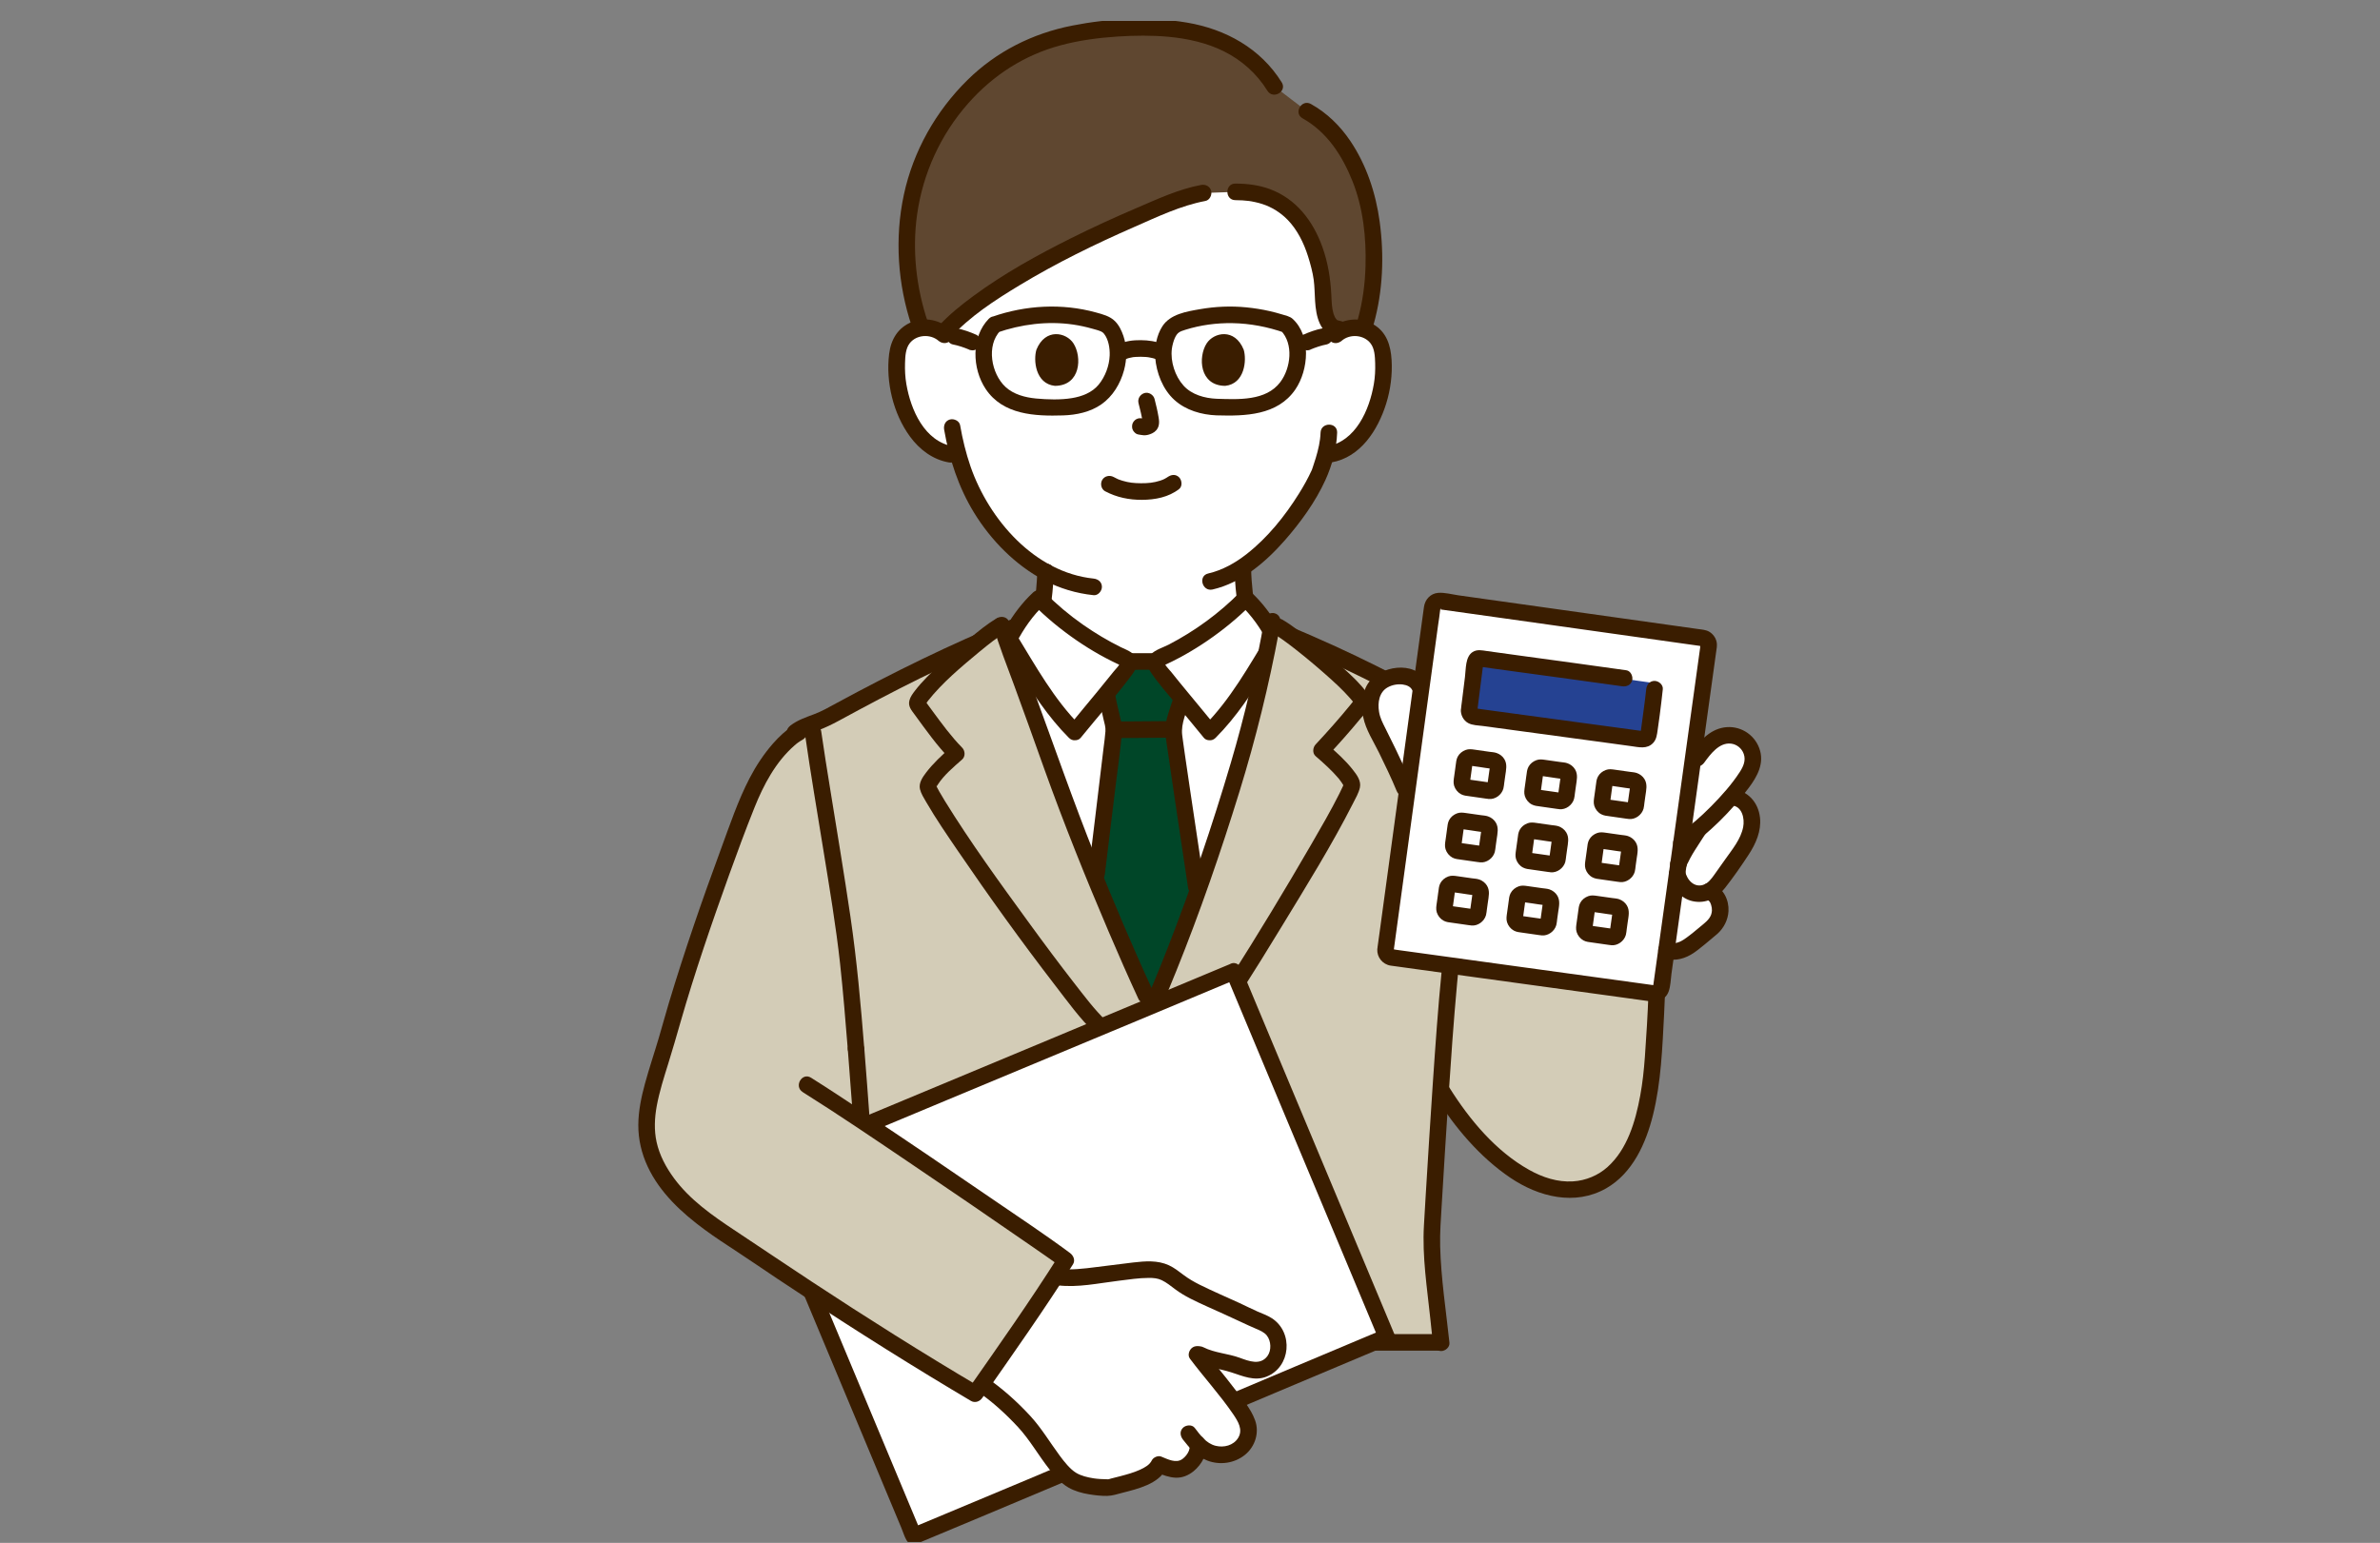 <svg width="91" height="59" viewBox="0 0 91 59" fill="none" xmlns="http://www.w3.org/2000/svg">
<rect x="0" y="0" width="91" height="59" fill="#808080" stroke="none"/>
<g clip-path="url(#clip0_1105_355)">
<path d="M63.024 32.816C62.811 30.953 56.017 27.61 55.667 27.42C53.466 26.221 51.557 25.223 49.049 24.181C49.049 24.181 48.871 24.11 48.608 24.004C48.473 24.736 48.125 26.472 47.65 28.25C47.555 28.604 47.456 28.959 47.352 29.309C46.301 32.839 45.032 36.302 44.037 38.547C43.893 38.235 43.805 38.044 43.805 38.044C42.903 36.093 41.226 32.175 40.003 28.665C39.301 26.652 38.688 25.117 38.371 24.144C35.819 25.199 33.89 26.207 31.663 27.42C31.145 27.702 30.464 27.758 30.128 28.303C29.661 28.72 29.079 29.478 28.631 30.575C27.731 32.779 26.226 37.127 25.614 39.353C25.033 41.467 24.271 42.877 25.062 44.501C25.853 46.124 27.579 47.064 28.828 47.913C30.182 48.834 31.585 49.756 32.949 50.626C32.923 50.866 32.898 51.101 32.872 51.331C34.032 51.331 44.576 51.331 55.103 51.332C55.067 50.995 55.03 50.647 54.993 50.287C54.874 49.154 54.693 48.02 54.761 46.883C54.796 46.307 54.928 44.003 55.089 41.632C55.123 41.708 55.143 41.75 55.143 41.75C56.181 43.413 58.276 45.777 60.355 45.471C62.68 45.13 63.094 42.145 63.218 40.282C63.388 37.727 63.306 35.289 63.024 32.816L63.024 32.816Z" fill="#D3CCB7"/>
<path d="M51.077 12.805C51.307 12.596 51.65 12.495 51.969 12.543C52.289 12.591 52.58 12.784 52.727 13.047C52.83 13.232 52.864 13.442 52.883 13.648C52.953 14.456 52.794 15.28 52.428 16.017C52.249 16.376 52.017 16.72 51.694 16.981C51.446 17.18 51.142 17.326 50.819 17.376C50.819 17.376 50.765 17.385 50.67 17.399C50.598 17.668 50.517 17.895 50.478 18.015C50.248 18.64 49.066 20.651 47.52 21.68C47.526 22.34 47.594 22.907 47.707 23.551C47.813 24.158 47.78 24.7 48.622 25.005C48.678 25.025 49.611 25.457 49.737 25.513C49.737 25.513 49.475 30.181 43.373 30.181C37.269 30.181 38.314 25.216 38.314 25.216C38.417 25.172 38.831 25.025 38.887 25.005C39.729 24.7 39.696 24.158 39.802 23.552C39.895 23.018 39.957 22.418 39.98 21.86C39.297 21.481 38.666 20.935 38.093 20.248C37.33 19.334 36.899 18.316 36.646 17.42C36.468 17.393 36.361 17.376 36.361 17.376C36.038 17.327 35.734 17.18 35.486 16.982C35.163 16.72 34.931 16.376 34.752 16.017C34.386 15.28 34.227 14.456 34.297 13.648C34.316 13.443 34.35 13.232 34.453 13.047C34.6 12.784 34.891 12.591 35.211 12.543C35.531 12.495 35.873 12.596 36.103 12.805C36.103 12.805 36.017 5.652 43.764 5.652C51.666 5.652 51.077 12.805 51.077 12.805L51.077 12.805Z" fill="white"/>
<path d="M48.735 3.311C47.391 1.117 44.761 0.938 42.649 1.086C40.211 1.256 38.354 1.923 36.724 3.811C34.343 6.569 34.318 10.024 35.221 12.543C35.515 12.5 35.828 12.584 36.055 12.761C37.313 11.331 40.572 9.42 44.979 7.67C45.202 7.582 45.683 7.44 46.006 7.381L47.238 7.337C48.435 7.337 49.962 7.771 50.496 10.397C50.719 11.282 50.334 12.697 51.448 12.592C51.615 12.535 51.797 12.517 51.971 12.543C52.027 12.552 52.082 12.564 52.135 12.583C52.746 10.739 52.603 8.337 52.05 6.921C51.68 5.974 51.113 4.882 49.965 4.25L48.734 3.311L48.735 3.311Z" fill="#5F4730"/>
<path d="M35.476 12.317C35.032 10.999 34.871 9.574 35.067 8.194C35.29 6.622 35.966 5.145 37.017 3.955C37.972 2.873 39.167 2.102 40.564 1.73C41.272 1.541 41.999 1.445 42.73 1.397C43.383 1.355 44.04 1.347 44.692 1.408C45.411 1.476 46.141 1.638 46.791 1.96C47.481 2.303 48.053 2.814 48.46 3.471C48.675 3.817 49.223 3.499 49.008 3.151C48.202 1.852 46.863 1.114 45.383 0.864C43.947 0.621 42.414 0.699 40.99 0.98C39.476 1.279 38.095 1.972 36.992 3.059C35.781 4.251 34.916 5.782 34.559 7.448C34.202 9.113 34.322 10.874 34.865 12.486C34.995 12.871 35.608 12.706 35.477 12.317L35.476 12.317Z" fill="#3A1D00"/>
<path d="M49.804 4.525C50.74 5.048 51.322 5.95 51.712 6.927C52.122 7.953 52.243 9.088 52.211 10.186C52.191 10.874 52.099 11.557 51.914 12.221C51.804 12.615 52.415 12.783 52.525 12.389C52.878 11.127 52.928 9.777 52.753 8.482C52.605 7.389 52.248 6.306 51.627 5.386C51.236 4.808 50.735 4.318 50.124 3.977C49.767 3.777 49.447 4.325 49.804 4.525V4.525Z" fill="#3A1D00"/>
<path d="M45.919 7.073C45.061 7.235 44.259 7.611 43.462 7.952C42.616 8.314 41.78 8.696 40.957 9.107C39.663 9.753 38.383 10.459 37.217 11.319C36.744 11.667 36.281 12.039 35.883 12.473C35.608 12.774 36.055 13.224 36.331 12.922C37.085 12.1 38.015 11.494 38.969 10.917C40.383 10.061 41.873 9.333 43.385 8.672C44.258 8.29 45.145 7.863 46.087 7.685C46.255 7.654 46.351 7.451 46.308 7.295C46.26 7.118 46.087 7.041 45.919 7.073L45.919 7.073Z" fill="#3A1D00"/>
<path d="M47.236 7.654C47.415 7.655 47.595 7.664 47.773 7.687C47.7 7.678 47.834 7.697 47.855 7.701C47.901 7.709 47.947 7.718 47.993 7.729C48.087 7.749 48.18 7.774 48.271 7.804C48.621 7.917 48.963 8.126 49.242 8.415C49.603 8.79 49.85 9.286 50.011 9.796C50.103 10.083 50.193 10.421 50.23 10.699C50.266 10.969 50.265 11.243 50.283 11.515C50.32 12.08 50.449 12.775 51.113 12.893C51.281 12.923 51.454 12.848 51.502 12.672C51.545 12.518 51.451 12.312 51.281 12.281C51.247 12.275 51.214 12.269 51.181 12.258C51.173 12.256 51.123 12.236 51.169 12.255C51.102 12.228 51.139 12.25 51.09 12.2C51.058 12.169 51.01 12.07 50.989 12.002C50.919 11.765 50.917 11.548 50.904 11.291C50.874 10.654 50.776 10.041 50.559 9.438C50.203 8.448 49.559 7.603 48.55 7.23C48.133 7.076 47.679 7.021 47.236 7.02C46.828 7.018 46.827 7.653 47.236 7.654Z" fill="#3A1D00"/>
<path d="M32.767 51.65H55.044C55.451 51.65 55.452 51.016 55.044 51.016H32.767C32.359 51.016 32.359 51.65 32.767 51.65Z" fill="#3A1D00"/>
<path d="M62.719 32.901C63.031 34.579 63.093 36.283 63.03 37.986C63 38.796 62.951 39.605 62.893 40.414C62.855 40.931 62.805 41.402 62.714 41.9C62.531 42.891 62.22 43.949 61.464 44.627C61.115 44.941 60.641 45.147 60.139 45.176C59.55 45.212 58.981 45.023 58.471 44.738C57.194 44.026 56.185 42.815 55.418 41.59C55.201 41.245 54.653 41.563 54.87 41.911C55.62 43.106 56.572 44.241 57.746 45.036C58.826 45.767 60.218 46.124 61.414 45.441C62.421 44.865 62.932 43.724 63.201 42.642C63.515 41.382 63.56 40.062 63.628 38.771C63.735 36.748 63.701 34.73 63.33 32.732C63.299 32.563 63.096 32.467 62.941 32.51C62.764 32.559 62.688 32.731 62.719 32.901H62.719Z" fill="#3A1D00"/>
<path d="M48.258 23.597C48.072 23.342 47.862 23.099 47.628 22.883C46.694 23.831 45.503 24.644 44.363 25.162C44.296 25.192 44.22 25.23 44.199 25.301C44.18 25.363 44.208 25.427 44.236 25.485H43.117C43.145 25.427 43.173 25.362 43.154 25.301C43.133 25.23 43.057 25.192 42.989 25.162C41.85 24.644 40.659 23.831 39.725 22.883C39.246 23.324 38.869 23.878 38.587 24.422C38.587 24.422 38.571 24.455 38.539 24.511C38.88 25.517 39.411 26.963 40.005 28.667C41.228 32.178 42.905 36.095 43.807 38.047C43.807 38.047 43.91 38.266 44.042 38.544C45.036 36.299 46.305 32.839 47.354 29.311C47.938 27.349 48.384 25.103 48.573 24.076C48.477 23.914 48.372 23.753 48.258 23.597H48.258Z" fill="white"/>
<path d="M47.203 21.742C47.213 22.254 47.263 22.762 47.341 23.268C47.393 23.612 47.426 23.98 47.524 24.315C47.628 24.668 47.848 24.956 48.165 25.142C48.26 25.198 48.36 25.241 48.461 25.281C48.476 25.287 48.592 25.329 48.512 25.3C48.446 25.276 48.507 25.298 48.522 25.305C48.626 25.352 48.729 25.399 48.833 25.446C49.081 25.559 49.328 25.676 49.577 25.787C49.734 25.856 49.918 25.832 50.011 25.673C50.09 25.538 50.054 25.308 49.897 25.238C49.632 25.121 49.37 24.997 49.107 24.877C48.838 24.754 48.499 24.663 48.294 24.444C48.196 24.338 48.151 24.218 48.113 24.063C48.07 23.885 48.051 23.703 48.022 23.524C47.925 22.931 47.849 22.344 47.837 21.742C47.829 21.334 47.195 21.333 47.203 21.742V21.742Z" fill="#3A1D00"/>
<path d="M38.398 25.521C38.675 25.407 38.969 25.33 39.239 25.198C39.58 25.03 39.83 24.753 39.957 24.396C40.066 24.092 40.091 23.75 40.141 23.433C40.222 22.911 40.274 22.386 40.297 21.859C40.314 21.45 39.68 21.451 39.663 21.859C39.643 22.319 39.604 22.779 39.534 23.235C39.489 23.53 39.459 23.841 39.377 24.129C39.347 24.235 39.316 24.318 39.248 24.406C39.172 24.504 39.042 24.59 38.919 24.65C38.699 24.756 38.456 24.816 38.229 24.909C38.071 24.974 37.959 25.12 38.008 25.299C38.049 25.449 38.238 25.587 38.398 25.521Z" fill="#3A1D00"/>
<path d="M45.046 27.177C45.102 27.006 45.147 26.847 45.186 26.695C45.091 26.58 44.997 26.465 44.908 26.356C44.557 25.927 44.275 25.571 44.233 25.483C44.205 25.425 44.176 25.36 44.195 25.299C44.196 25.296 44.197 25.295 44.198 25.293C43.848 25.294 43.482 25.294 43.149 25.295C43.149 25.296 43.15 25.297 43.151 25.299C43.17 25.36 43.141 25.425 43.113 25.483C43.071 25.571 42.788 25.927 42.438 26.356C42.394 26.41 42.348 26.466 42.303 26.521C42.352 26.772 42.402 27.022 42.46 27.273C42.476 27.34 42.492 27.408 42.509 27.476C42.547 27.624 42.584 27.774 42.583 27.927C42.582 28.023 42.226 30.956 41.898 33.636C42.629 35.423 43.325 37.01 43.804 38.044C43.804 38.044 43.892 38.235 44.036 38.547C44.562 37.361 45.164 35.833 45.77 34.136C45.361 31.386 44.868 28.133 44.87 27.977C44.874 27.703 44.96 27.437 45.046 27.177Z" fill="#004628"/>
<path d="M42.688 28.225C43.394 28.225 44.099 28.209 44.804 28.209C44.969 28.209 45.128 28.063 45.121 27.892C45.113 27.72 44.981 27.574 44.804 27.574C44.099 27.575 43.394 27.59 42.688 27.59C42.523 27.59 42.364 27.736 42.371 27.907C42.379 28.079 42.511 28.225 42.688 28.225Z" fill="#3A1D00"/>
<path d="M42.001 26.608C42.06 26.91 42.121 27.212 42.195 27.511C42.231 27.66 42.278 27.807 42.267 27.963C42.254 28.169 42.222 28.376 42.197 28.582C42.088 29.517 41.974 30.451 41.86 31.386C41.777 32.065 41.694 32.745 41.611 33.425C41.59 33.596 41.772 33.742 41.928 33.742C42.117 33.742 42.224 33.596 42.245 33.425C42.387 32.267 42.528 31.11 42.668 29.952C42.746 29.299 42.847 28.643 42.899 27.986C42.913 27.805 42.876 27.623 42.833 27.448C42.75 27.113 42.678 26.777 42.612 26.439C42.58 26.27 42.379 26.174 42.223 26.217C42.047 26.265 41.968 26.439 42.001 26.608Z" fill="#3A1D00"/>
<path d="M46.041 33.802C45.865 32.622 45.687 31.442 45.512 30.263C45.444 29.8 45.375 29.338 45.308 28.875C45.284 28.706 45.26 28.536 45.236 28.366C45.232 28.337 45.228 28.307 45.224 28.277C45.219 28.245 45.21 28.172 45.22 28.248C45.213 28.2 45.207 28.152 45.201 28.105C45.147 27.656 45.381 27.206 45.494 26.78C45.599 26.385 44.988 26.217 44.883 26.612C44.762 27.067 44.518 27.555 44.559 28.035C44.582 28.297 44.628 28.558 44.665 28.819C44.81 29.834 44.963 30.848 45.114 31.862C45.219 32.565 45.325 33.268 45.429 33.971C45.455 34.14 45.669 34.234 45.819 34.192C46.001 34.142 46.066 33.972 46.041 33.802Z" fill="#3A1D00"/>
<path d="M44.202 24.977C43.852 24.977 43.503 24.977 43.153 24.978C42.987 24.979 42.828 25.123 42.836 25.295C42.844 25.467 42.975 25.613 43.153 25.613C43.503 25.611 43.852 25.611 44.202 25.611C44.367 25.611 44.526 25.465 44.518 25.294C44.511 25.123 44.379 24.977 44.202 24.977Z" fill="#3A1D00"/>
<path d="M46.255 27.992C47.303 26.949 47.99 25.685 48.764 24.422C48.483 23.878 48.106 23.324 47.627 22.883C46.693 23.831 45.502 24.644 44.362 25.162C44.295 25.192 44.219 25.23 44.197 25.301C44.179 25.363 44.207 25.427 44.235 25.485C44.278 25.573 44.56 25.929 44.91 26.359C45.37 26.922 45.947 27.612 46.255 27.992H46.255Z" fill="white"/>
<path d="M41.095 27.99C40.047 26.947 39.36 25.683 38.586 24.42C38.868 23.876 39.245 23.322 39.724 22.881C40.657 23.829 41.849 24.642 42.988 25.16C43.056 25.19 43.131 25.228 43.153 25.299C43.172 25.36 43.143 25.426 43.115 25.483C43.073 25.571 42.791 25.927 42.44 26.357C41.981 26.92 41.404 27.61 41.095 27.99Z" fill="white"/>
<path d="M46.479 28.215C47.274 27.418 47.892 26.472 48.474 25.512C48.621 25.27 48.767 25.026 48.914 24.783C48.997 24.647 49.116 24.507 49.069 24.337C49.035 24.212 48.944 24.083 48.88 23.973C48.6 23.49 48.258 23.038 47.85 22.657C47.725 22.541 47.526 22.532 47.402 22.657C46.61 23.457 45.69 24.127 44.692 24.647C44.47 24.762 44.162 24.847 43.992 25.036C43.81 25.238 43.871 25.518 44.011 25.723C44.292 26.136 44.63 26.516 44.947 26.901C45.308 27.339 45.673 27.774 46.031 28.215C46.139 28.348 46.366 28.328 46.479 28.215C46.61 28.084 46.587 27.9 46.479 27.766C46.115 27.318 45.744 26.876 45.378 26.43C45.179 26.189 44.98 25.947 44.785 25.701C44.718 25.617 44.5 25.407 44.514 25.3L44.471 25.46L44.441 25.476C44.46 25.464 44.48 25.453 44.501 25.444C44.532 25.429 44.564 25.415 44.595 25.401C44.669 25.366 44.742 25.331 44.816 25.295C44.973 25.217 45.129 25.134 45.283 25.049C45.591 24.876 45.892 24.689 46.183 24.489C46.779 24.08 47.341 23.619 47.85 23.106H47.402C47.855 23.528 48.204 24.034 48.49 24.581V24.261C47.744 25.48 47.048 26.746 46.031 27.766C45.742 28.055 46.19 28.504 46.479 28.215V28.215Z" fill="#3A1D00"/>
<path d="M41.319 27.766C40.301 26.746 39.606 25.48 38.859 24.261V24.581C39.145 24.034 39.495 23.528 39.947 23.106H39.499C40.008 23.619 40.57 24.08 41.166 24.489C41.45 24.684 41.742 24.866 42.042 25.035C42.196 25.121 42.352 25.204 42.509 25.282C42.582 25.319 42.656 25.354 42.73 25.389C42.763 25.404 42.795 25.419 42.828 25.434C42.849 25.443 42.869 25.453 42.889 25.465C42.919 25.481 42.915 25.48 42.879 25.459L42.836 25.299C42.849 25.403 42.645 25.599 42.58 25.681C42.38 25.933 42.176 26.182 41.972 26.43C41.605 26.876 41.235 27.318 40.871 27.766C40.763 27.899 40.741 28.085 40.871 28.215C40.982 28.327 41.21 28.349 41.319 28.215C41.966 27.418 42.649 26.645 43.266 25.823C43.383 25.667 43.484 25.504 43.469 25.299C43.445 24.968 43.104 24.87 42.854 24.747C42.353 24.499 41.873 24.211 41.415 23.892C40.889 23.525 40.398 23.112 39.947 22.657C39.824 22.532 39.624 22.54 39.499 22.657C39.091 23.038 38.75 23.49 38.47 23.973C38.406 24.083 38.314 24.213 38.28 24.337C38.233 24.506 38.353 24.648 38.435 24.783C38.583 25.026 38.728 25.27 38.876 25.512C39.458 26.471 40.075 27.418 40.871 28.215C41.16 28.505 41.608 28.056 41.319 27.766V27.766Z" fill="#3A1D00"/>
<path d="M32.415 40.12C32.54 41.692 32.654 43.264 32.763 44.837C32.842 45.988 32.963 47.145 32.877 48.299C32.8 49.314 32.663 50.326 32.556 51.339C32.538 51.509 32.715 51.656 32.873 51.656C33.059 51.656 33.172 51.51 33.19 51.339C33.357 49.764 33.615 48.184 33.514 46.597C33.435 45.363 33.349 44.13 33.259 42.897C33.192 41.971 33.123 41.045 33.049 40.12C33.035 39.949 32.913 39.803 32.732 39.803C32.571 39.803 32.401 39.948 32.415 40.12V40.12Z" fill="#3A1D00"/>
<path d="M30.786 28.121C30.994 29.578 31.244 31.03 31.478 32.483C31.713 33.936 31.964 35.412 32.121 36.851C32.239 37.939 32.327 39.03 32.415 40.12C32.428 40.291 32.55 40.438 32.731 40.438C32.892 40.438 33.062 40.292 33.048 40.12C32.913 38.426 32.764 36.736 32.517 35.055C32.28 33.442 32.011 31.835 31.751 30.227C31.628 29.469 31.506 28.712 31.397 27.952C31.373 27.782 31.157 27.689 31.008 27.73C30.825 27.78 30.762 27.95 30.786 28.121Z" fill="#3A1D00"/>
<path d="M48.968 24.489C51.087 25.37 53.132 26.405 55.149 27.499C55.434 27.653 55.713 27.801 56.018 27.915C56.288 28.017 56.555 28.11 56.788 28.288C56.923 28.393 57.142 28.309 57.221 28.174C57.317 28.011 57.244 27.845 57.107 27.74C56.687 27.418 56.137 27.313 55.675 27.062C55.163 26.784 54.649 26.507 54.133 26.235C53.122 25.703 52.1 25.192 51.061 24.715C50.425 24.424 49.783 24.145 49.136 23.876C48.978 23.811 48.788 23.947 48.746 24.098C48.696 24.28 48.809 24.422 48.968 24.488L48.968 24.489Z" fill="#3A1D00"/>
<path d="M38.616 23.706C36.339 24.632 34.143 25.718 31.982 26.888C31.7 27.041 31.425 27.201 31.123 27.313C30.813 27.429 30.492 27.538 30.227 27.741C30.091 27.846 30.019 28.015 30.113 28.176C30.191 28.309 30.41 28.394 30.547 28.29C30.764 28.122 31.012 28.029 31.267 27.935C31.549 27.83 31.812 27.702 32.077 27.559C32.593 27.278 33.11 27 33.63 26.727C34.671 26.181 35.724 25.658 36.795 25.172C37.452 24.874 38.116 24.59 38.784 24.318C38.943 24.254 39.054 24.107 39.005 23.928C38.964 23.777 38.775 23.641 38.616 23.706Z" fill="#3A1D00"/>
<path d="M56.467 27.882C56.213 29.487 55.965 31.093 55.724 32.701C55.506 34.165 55.273 35.631 55.125 37.104C54.981 38.543 54.883 39.986 54.784 41.428C54.688 42.851 54.599 44.275 54.513 45.698C54.49 46.083 54.468 46.468 54.445 46.853C54.374 48.057 54.566 49.254 54.691 50.448C54.723 50.748 54.754 51.047 54.786 51.347C54.804 51.517 54.919 51.664 55.103 51.664C55.26 51.664 55.438 51.519 55.42 51.347C55.29 50.122 55.096 48.889 55.065 47.656C55.052 47.132 55.093 46.609 55.124 46.086C55.204 44.746 55.286 43.406 55.375 42.066C55.475 40.567 55.577 39.068 55.715 37.573C55.841 36.198 56.036 34.895 56.239 33.524C56.486 31.845 56.745 30.168 57.009 28.491C57.032 28.345 57.055 28.198 57.078 28.051C57.105 27.881 57.035 27.709 56.857 27.66C56.706 27.619 56.494 27.712 56.467 27.882V27.882Z" fill="#3A1D00"/>
<path d="M42.785 42.306C42.785 40.95 43.182 40.367 43.527 39.638C44.566 37.553 46.111 33.477 47.352 29.309C48.025 27.046 48.514 24.534 48.639 23.832C48.776 23.913 48.874 23.969 48.874 23.969C49.594 24.387 52.271 26.623 52.078 26.892C51.811 27.263 50.974 28.213 50.527 28.691C51.077 29.164 51.643 29.727 51.691 30.002C51.756 30.37 47.049 38.159 46.109 39.351L42.785 42.306Z" fill="#D3CCB7"/>
<path d="M44.054 51.772C43.801 49.734 43.586 47.692 43.387 45.648C43.312 44.871 43.239 44.094 43.173 43.316C43.134 42.852 43.084 42.389 43.113 41.922C43.141 41.475 43.238 41.037 43.407 40.622C43.534 40.312 43.721 39.962 43.878 39.641C44.278 38.82 44.633 37.978 44.975 37.132C45.883 34.88 46.679 32.579 47.395 30.259C48.014 28.249 48.519 26.205 48.904 24.136C48.923 24.038 48.941 23.94 48.958 23.842C48.987 23.673 48.913 23.5 48.736 23.451C48.584 23.409 48.376 23.503 48.346 23.673C48.027 25.523 47.594 27.368 47.062 29.168C46.352 31.571 45.545 33.95 44.633 36.283C44.287 37.169 43.926 38.049 43.525 38.911C43.193 39.626 42.768 40.322 42.593 41.098C42.458 41.695 42.458 42.289 42.505 42.893C42.559 43.585 42.623 44.276 42.688 44.967C42.88 46.996 43.09 49.024 43.332 51.048C43.361 51.29 43.39 51.531 43.42 51.772C43.441 51.942 43.551 52.09 43.737 52.09C43.892 52.09 44.075 51.943 44.054 51.772V51.772Z" fill="#3A1D00"/>
<path d="M48.715 24.245C48.845 24.321 48.969 24.408 49.091 24.496C49.257 24.616 49.411 24.734 49.542 24.837C49.934 25.145 50.318 25.466 50.691 25.797C51.012 26.081 51.333 26.372 51.616 26.695C51.641 26.723 51.665 26.752 51.69 26.781C51.748 26.85 51.665 26.74 51.713 26.81C51.739 26.849 51.762 26.904 51.792 26.939C51.74 26.879 51.773 26.878 51.781 26.923C51.775 26.891 51.768 26.736 51.805 26.733C51.801 26.733 51.718 26.849 51.754 26.802C51.712 26.856 51.668 26.91 51.624 26.964C51.203 27.48 50.758 27.98 50.304 28.467C50.194 28.585 50.171 28.801 50.304 28.916C50.614 29.184 50.923 29.462 51.19 29.776C51.258 29.857 51.349 30 51.38 30.052C51.36 30.018 51.385 30.081 51.386 30.087C51.368 29.986 51.376 29.984 51.376 30.015C51.376 30.013 51.406 29.912 51.382 29.963C51.372 29.983 51.367 30.009 51.361 30.03C51.356 30.044 51.349 30.058 51.344 30.072C51.324 30.132 51.383 29.988 51.347 30.065C51.303 30.16 51.259 30.255 51.211 30.349C50.882 31.005 50.512 31.64 50.145 32.275C49.145 34.003 48.11 35.712 47.04 37.397C46.806 37.765 46.569 38.133 46.327 38.496C46.237 38.629 46.148 38.762 46.056 38.893C46.019 38.945 45.982 38.997 45.944 39.049C45.928 39.071 45.911 39.093 45.895 39.116C45.834 39.198 45.921 39.083 45.886 39.128C45.78 39.262 45.755 39.445 45.886 39.577C45.996 39.687 46.228 39.712 46.334 39.577C46.731 39.071 47.073 38.521 47.419 37.98C47.959 37.137 48.486 36.286 49.006 35.43C49.948 33.883 50.914 32.332 51.735 30.716C51.831 30.529 51.948 30.328 51.995 30.122C52.055 29.862 51.875 29.624 51.724 29.433C51.442 29.074 51.096 28.764 50.752 28.467V28.916C51.189 28.448 51.616 27.967 52.023 27.473C52.161 27.306 52.403 27.095 52.405 26.862C52.407 26.721 52.334 26.593 52.255 26.482C52.008 26.14 51.689 25.848 51.379 25.564C50.983 25.201 50.572 24.853 50.153 24.517C49.795 24.23 49.432 23.928 49.034 23.696C48.681 23.49 48.362 24.038 48.714 24.244L48.715 24.245Z" fill="#3A1D00"/>
<path d="M42.07 39.265C40.83 38.077 35.412 30.445 35.478 30.067C35.524 29.802 36.035 29.28 36.563 28.816C36.085 28.335 35.367 27.331 35.081 26.944C34.88 26.669 37.495 24.369 38.235 23.941L38.332 23.885C38.633 24.857 39.27 26.566 40.002 28.666C41.225 32.176 42.902 36.094 43.804 38.045L42.07 39.265L42.07 39.265Z" fill="#D3CCB7"/>
<path d="M37.988 23.981C38.211 24.724 38.495 25.45 38.765 26.177C39.159 27.241 39.536 28.311 39.919 29.378C40.674 31.486 41.51 33.566 42.389 35.625C42.759 36.49 43.136 37.352 43.531 38.206C43.603 38.361 43.827 38.4 43.964 38.319C44.124 38.226 44.15 38.041 44.078 37.885C43.302 36.204 42.581 34.497 41.891 32.779C41.038 30.655 40.295 28.493 39.502 26.347C39.191 25.507 38.857 24.67 38.599 23.812C38.481 23.422 37.87 23.588 37.988 23.981Z" fill="#3A1D00"/>
<path d="M38.077 23.667C37.726 23.872 37.408 24.141 37.094 24.398C36.687 24.731 36.291 25.078 35.908 25.438C35.585 25.742 35.261 26.054 34.989 26.406C34.902 26.52 34.808 26.642 34.772 26.784C34.713 27.011 34.85 27.159 34.974 27.329C35.403 27.915 35.83 28.522 36.341 29.041V28.592C36.008 28.885 35.679 29.191 35.409 29.544C35.275 29.72 35.118 29.947 35.176 30.18C35.219 30.351 35.323 30.516 35.411 30.666C35.786 31.314 36.213 31.933 36.634 32.551C37.821 34.29 39.051 36.003 40.336 37.67C40.813 38.289 41.284 38.946 41.848 39.489C42.142 39.773 42.591 39.324 42.296 39.041C41.837 38.599 41.448 38.073 41.056 37.572C40.793 37.235 40.515 36.869 40.23 36.489C39.916 36.071 39.606 35.65 39.299 35.227C38.204 33.723 37.102 32.208 36.124 30.623C36.052 30.505 35.98 30.387 35.913 30.267C35.885 30.218 35.858 30.169 35.833 30.119C35.824 30.101 35.815 30.082 35.805 30.063C35.784 30.021 35.798 29.987 35.812 30.082C35.81 30.073 35.794 30.017 35.788 30.011C35.766 29.993 35.797 30.113 35.797 30.079C35.796 30.077 35.796 30.075 35.796 30.073C35.782 30.159 35.781 30.177 35.791 30.127C35.79 30.127 35.813 30.062 35.788 30.123C35.806 30.081 35.833 30.04 35.858 30.002C36.096 29.634 36.464 29.328 36.789 29.041C36.918 28.927 36.903 28.708 36.789 28.592C36.37 28.166 36.014 27.677 35.66 27.197C35.587 27.098 35.514 26.998 35.441 26.899C35.429 26.883 35.37 26.782 35.357 26.784C35.377 26.782 35.388 26.941 35.389 26.896C35.386 27.005 35.382 26.962 35.393 26.922C35.364 27.028 35.377 26.956 35.397 26.926C35.413 26.902 35.426 26.878 35.442 26.855C35.456 26.833 35.531 26.735 35.476 26.806C36.031 26.104 36.749 25.505 37.434 24.936C37.531 24.856 37.627 24.777 37.725 24.699C37.846 24.602 37.859 24.591 37.972 24.507C38.11 24.404 38.249 24.302 38.397 24.215C38.749 24.009 38.43 23.46 38.077 23.667V23.667Z" fill="#3A1D00"/>
<path d="M47.17 37.148C41.704 39.438 34.675 42.357 29.07 44.705C30.695 48.596 33.851 56.141 34.935 58.738C34.935 58.738 34.936 58.739 34.936 58.738C42.026 55.783 47.072 53.617 53.019 51.126C51.848 48.321 48.33 39.925 47.171 37.149C47.171 37.148 47.17 37.148 47.17 37.148Z" fill="white"/>
<path d="M47.086 36.843C44.775 37.811 42.463 38.775 40.151 39.739C37.719 40.754 35.286 41.767 32.854 42.782C31.564 43.321 30.275 43.859 28.986 44.399C28.844 44.459 28.692 44.616 28.765 44.79C29.541 46.648 30.318 48.507 31.094 50.365C31.916 52.331 32.738 54.297 33.56 56.263C33.863 56.988 34.166 57.712 34.468 58.437C34.53 58.586 34.58 58.759 34.661 58.899C34.782 59.105 34.99 59.058 35.172 58.982C35.363 58.902 35.554 58.823 35.745 58.743C36.433 58.456 37.121 58.168 37.809 57.88C40.295 56.838 42.778 55.789 45.26 54.74C47.578 53.76 49.895 52.779 52.215 51.806C52.511 51.681 52.807 51.557 53.103 51.433C53.245 51.374 53.397 51.217 53.325 51.043C52.591 49.286 51.856 47.53 51.12 45.774C50.239 43.668 49.357 41.562 48.476 39.456C48.279 38.985 48.082 38.515 47.886 38.044C47.804 37.849 47.722 37.654 47.641 37.458C47.551 37.245 47.481 36.934 47.254 36.843C47.096 36.779 46.906 36.913 46.865 37.065C46.815 37.246 46.926 37.391 47.086 37.455L47.086 37.456L46.865 37.234C47.585 38.957 48.306 40.68 49.027 42.403C49.902 44.492 50.777 46.581 51.651 48.67C52.005 49.517 52.36 50.364 52.714 51.212L52.935 50.821C50.685 51.764 48.438 52.713 46.192 53.662C43.888 54.637 41.584 55.611 39.278 56.581C37.803 57.2 36.328 57.818 34.852 58.433H35.02L35.019 58.433L35.24 58.654C34.575 57.06 33.908 55.466 33.242 53.872C32.373 51.793 31.504 49.714 30.635 47.635C30.215 46.63 29.795 45.626 29.376 44.621L29.154 45.011C31.498 44.03 33.843 43.052 36.188 42.074C38.611 41.064 41.035 40.054 43.458 39.043C44.724 38.514 45.989 37.985 47.254 37.455C47.412 37.389 47.525 37.245 47.476 37.065C47.435 36.916 47.245 36.777 47.086 36.843L47.086 36.843Z" fill="#3A1D00"/>
<path d="M48.744 50.96C48.547 50.623 48.145 50.542 47.813 50.377C47.045 49.996 46.248 49.685 45.48 49.285C45.1 49.087 44.767 48.697 44.349 48.593C43.953 48.494 43.384 48.595 42.982 48.636C42.26 48.708 41.143 48.928 40.443 48.834L40.349 48.819C39.463 50.185 38.528 51.521 37.591 52.859L37.57 52.962C38.257 53.431 39.145 54.283 39.527 54.797C39.955 55.373 40.316 56.047 40.859 56.507C41.324 56.901 42.359 56.901 42.436 56.881C43.011 56.729 44.082 56.521 44.313 56.008C44.759 56.186 45.058 56.287 45.37 56.068C45.714 55.827 45.835 55.609 45.738 55.292C45.93 55.49 46.18 55.641 46.603 55.646C47.107 55.652 47.742 55.259 47.743 54.692C47.743 54.208 47.175 53.603 46.896 53.222C46.581 52.792 46.075 52.216 45.702 51.702C46.146 52.017 46.759 52.021 47.269 52.211C47.745 52.387 48.194 52.557 48.623 52.148C48.938 51.847 48.959 51.327 48.744 50.96V50.96Z" fill="white"/>
<path d="M40.442 49.151C41.211 49.246 42.002 49.069 42.763 48.977C43.15 48.929 43.544 48.868 43.933 48.867C44.102 48.867 44.267 48.88 44.421 48.955C44.608 49.045 44.771 49.18 44.937 49.304C45.297 49.574 45.706 49.756 46.114 49.943C46.561 50.148 47.012 50.342 47.455 50.554C47.645 50.645 47.836 50.73 48.03 50.814C48.174 50.875 48.336 50.943 48.436 51.068C48.603 51.277 48.621 51.638 48.461 51.855C48.188 52.223 47.752 52.05 47.402 51.922C46.952 51.757 46.443 51.738 46.014 51.52C45.65 51.336 45.329 51.883 45.694 52.068C46.134 52.291 46.618 52.331 47.082 52.48C47.516 52.62 47.957 52.822 48.415 52.647C49.356 52.285 49.465 50.949 48.629 50.409C48.458 50.298 48.263 50.233 48.078 50.151C47.842 50.048 47.612 49.928 47.377 49.821C46.873 49.59 46.362 49.372 45.865 49.125C45.649 49.017 45.45 48.901 45.256 48.756C45.077 48.621 44.9 48.48 44.695 48.385C44.261 48.184 43.784 48.225 43.322 48.278C42.852 48.333 42.383 48.395 41.914 48.453C41.43 48.515 40.93 48.577 40.442 48.516C40.272 48.495 40.125 48.677 40.125 48.834C40.125 49.023 40.271 49.13 40.442 49.151Z" fill="#3A1D00"/>
<path d="M45.496 51.954C46.032 52.671 46.645 53.336 47.15 54.077C47.337 54.353 47.535 54.67 47.341 54.985C47.162 55.276 46.795 55.366 46.479 55.287C46.111 55.195 45.888 54.869 45.679 54.6C45.573 54.465 45.341 54.489 45.23 54.6C45.097 54.734 45.125 54.913 45.23 55.049C45.475 55.364 45.753 55.694 46.162 55.852C46.645 56.038 47.207 55.957 47.608 55.628C47.992 55.313 48.16 54.781 47.987 54.308C47.818 53.844 47.483 53.479 47.191 53.09C46.818 52.596 46.413 52.128 46.043 51.633C45.941 51.496 45.769 51.426 45.61 51.519C45.475 51.598 45.393 51.815 45.496 51.953L45.496 51.954Z" fill="#3A1D00"/>
<path d="M45.473 55.29C45.474 55.291 45.494 55.366 45.488 55.331C45.482 55.293 45.487 55.374 45.485 55.383C45.491 55.347 45.461 55.47 45.457 55.479C45.409 55.6 45.315 55.715 45.211 55.792C44.966 55.972 44.645 55.798 44.397 55.699C44.277 55.651 44.096 55.729 44.04 55.845C43.96 56.01 43.788 56.112 43.581 56.206C43.343 56.314 43.086 56.383 42.834 56.45C42.719 56.48 42.603 56.509 42.487 56.538C42.48 56.54 42.351 56.58 42.346 56.574C42.353 56.582 42.456 56.569 42.354 56.568C42.176 56.566 41.97 56.556 41.819 56.532C41.582 56.494 41.338 56.439 41.138 56.316C40.914 56.178 40.691 55.897 40.52 55.666C40.14 55.152 39.817 54.603 39.381 54.132C38.885 53.597 38.331 53.1 37.73 52.685C37.589 52.588 37.379 52.659 37.297 52.799C37.205 52.957 37.269 53.136 37.41 53.234C37.96 53.613 38.462 54.075 38.917 54.564C39.371 55.052 39.698 55.642 40.121 56.181C40.326 56.441 40.56 56.717 40.851 56.883C41.095 57.023 41.375 57.1 41.651 57.144C41.876 57.18 42.106 57.207 42.335 57.203C42.534 57.199 42.73 57.132 42.922 57.083C43.49 56.937 44.304 56.747 44.587 56.165L44.229 56.311C44.463 56.404 44.702 56.498 44.957 56.507C45.212 56.516 45.441 56.417 45.636 56.26C45.944 56.011 46.235 55.53 46.084 55.121C46.025 54.961 45.87 54.851 45.694 54.9C45.54 54.942 45.414 55.128 45.473 55.29Z" fill="#3A1D00"/>
<path d="M30.85 41.488C33.245 42.994 39.996 47.63 40.751 48.191C39.652 49.928 38.464 51.608 37.283 53.298C34.814 51.84 31.71 49.875 28.829 47.916C27.579 47.067 25.853 46.127 25.062 44.503L30.85 41.488Z" fill="#D3CCB7"/>
<path d="M30.69 41.761C32.102 42.648 33.482 43.587 34.863 44.521C36.357 45.531 37.847 46.548 39.329 47.575C39.751 47.868 40.178 48.157 40.591 48.463L40.477 48.028C39.376 49.768 38.188 51.449 37.009 53.136L37.443 53.022C35.272 51.739 33.139 50.393 31.033 49.007C30.039 48.353 29.054 47.685 28.062 47.029C27.228 46.476 26.374 45.875 25.773 45.059C25.466 44.642 25.218 44.181 25.105 43.673C25.005 43.219 25.028 42.745 25.111 42.291C25.213 41.743 25.383 41.21 25.549 40.678C25.714 40.15 25.866 39.619 26.019 39.087C26.564 37.189 27.209 35.316 27.877 33.458C28.187 32.597 28.504 31.738 28.845 30.888C29.195 30.014 29.659 29.133 30.379 28.505C30.41 28.478 30.441 28.452 30.473 28.426C30.426 28.463 30.51 28.399 30.521 28.391C30.574 28.354 30.628 28.319 30.685 28.288C31.042 28.09 30.722 27.541 30.365 27.74C30.053 27.913 29.785 28.172 29.551 28.438C29.203 28.837 28.908 29.283 28.664 29.752C28.216 30.614 27.9 31.558 27.565 32.469C26.849 34.409 26.173 36.368 25.576 38.348C25.442 38.794 25.321 39.244 25.189 39.691C25.016 40.276 24.819 40.854 24.659 41.443C24.519 41.957 24.408 42.488 24.406 43.023C24.404 43.577 24.532 44.114 24.766 44.614C25.234 45.613 26.068 46.379 26.942 47.022C27.35 47.323 27.776 47.599 28.2 47.877C28.707 48.209 29.207 48.554 29.712 48.892C31.907 50.358 34.134 51.779 36.397 53.137C36.638 53.282 36.88 53.427 37.123 53.57C37.279 53.662 37.459 53.596 37.557 53.456C38.735 51.769 39.924 50.088 41.025 48.349C41.123 48.193 41.045 48.014 40.911 47.914C39.933 47.189 38.913 46.516 37.909 45.828C36.319 44.738 34.724 43.655 33.118 42.587C32.42 42.122 31.721 41.659 31.011 41.212C30.664 40.994 30.346 41.543 30.691 41.76L30.69 41.761Z" fill="#3A1D00"/>
<path d="M51.301 13.03C51.615 12.76 52.143 12.796 52.402 13.128C52.563 13.334 52.572 13.637 52.58 13.885C52.588 14.153 52.575 14.424 52.529 14.688C52.359 15.677 51.836 16.883 50.735 17.071C50.566 17.1 50.472 17.308 50.514 17.461C50.563 17.64 50.734 17.712 50.904 17.683C52.021 17.492 52.686 16.442 53.001 15.435C53.168 14.901 53.241 14.326 53.208 13.767C53.176 13.214 53.017 12.693 52.509 12.402C51.974 12.095 51.313 12.186 50.853 12.581C50.722 12.693 50.738 12.915 50.853 13.03C50.981 13.159 51.17 13.142 51.301 13.03H51.301Z" fill="#3A1D00"/>
<path d="M50.492 16.545C50.481 16.875 50.404 17.197 50.309 17.513C50.275 17.627 50.237 17.74 50.199 17.854C50.188 17.887 50.176 17.92 50.165 17.953C50.16 17.966 50.154 17.979 50.15 17.991C50.13 18.046 50.181 17.923 50.153 17.983C50.01 18.293 49.845 18.591 49.663 18.88C49.126 19.739 48.469 20.557 47.669 21.184C47.23 21.528 46.739 21.805 46.196 21.93C45.798 22.022 45.967 22.634 46.364 22.542C47.469 22.288 48.395 21.494 49.126 20.661C49.729 19.973 50.294 19.195 50.676 18.359C50.931 17.8 51.106 17.158 51.126 16.545C51.139 16.136 50.505 16.137 50.492 16.545H50.492Z" fill="#3A1D00"/>
<path d="M36.331 12.581C35.936 12.242 35.38 12.112 34.886 12.304C34.34 12.516 34.066 12.97 33.996 13.536C33.864 14.609 34.153 15.821 34.795 16.696C35.158 17.191 35.665 17.577 36.28 17.683C36.449 17.711 36.621 17.638 36.67 17.461C36.712 17.308 36.618 17.1 36.449 17.071C35.348 16.882 34.824 15.677 34.655 14.688C34.609 14.423 34.596 14.153 34.604 13.885C34.612 13.635 34.622 13.334 34.782 13.127C35.039 12.794 35.57 12.761 35.883 13.03C36.013 13.141 36.204 13.157 36.331 13.03C36.445 12.915 36.462 12.693 36.331 12.581H36.331Z" fill="#3A1D00"/>
<path d="M36.1 16.432C36.292 17.544 36.65 18.637 37.242 19.603C37.889 20.659 38.824 21.613 39.926 22.191C40.518 22.501 41.151 22.691 41.815 22.76C41.985 22.778 42.132 22.601 42.132 22.442C42.132 22.256 41.986 22.143 41.815 22.125C39.564 21.892 37.814 19.871 37.109 17.84C36.932 17.326 36.804 16.798 36.711 16.263C36.682 16.094 36.475 15.999 36.321 16.041C36.143 16.09 36.071 16.262 36.1 16.432L36.1 16.432Z" fill="#3A1D00"/>
<path d="M53.708 25.867C53.959 25.909 54.169 26.03 54.261 26.216L64.889 28.996C65.176 28.603 65.522 28.181 66.005 28.122C66.281 28.088 66.571 28.191 66.764 28.391C66.958 28.59 67.052 28.883 67.011 29.158C66.971 29.427 66.813 29.663 66.652 29.882C66.5 30.087 66.342 30.287 66.177 30.48C66.417 30.483 66.666 30.614 66.807 30.817C66.951 31.025 66.998 31.282 66.977 31.537C66.968 31.651 66.944 31.766 66.909 31.874C66.797 32.224 66.582 32.529 66.37 32.828C66.198 33.071 66.025 33.314 65.853 33.558C65.711 33.758 65.561 33.966 65.346 34.082C65.477 34.139 65.619 34.25 65.675 34.375C65.744 34.532 65.787 34.727 65.764 34.897C65.735 35.107 65.619 35.322 65.461 35.462C65.333 35.575 64.691 36.125 64.457 36.248C64.224 36.372 63.97 36.437 63.723 36.343C63.648 36.314 63.532 36.232 63.481 36.17L53.7 30.151C53.446 29.528 52.981 28.576 52.573 27.769C52.298 27.228 52.304 26.407 52.798 26.068C53.074 25.879 53.418 25.82 53.708 25.867Z" fill="white"/>
<path d="M52.975 36.296C53.245 34.338 54.484 25.215 54.758 23.228C54.779 23.073 54.922 22.965 55.077 22.987C56.666 23.211 63.399 24.157 65.087 24.395C65.241 24.416 65.349 24.559 65.327 24.713C64.805 28.487 63.995 34.328 63.518 37.746C63.496 37.901 63.354 38.009 63.2 37.988C61.467 37.747 54.87 36.844 53.217 36.614C53.062 36.593 52.954 36.451 52.975 36.296L52.975 36.296Z" fill="white"/>
<path d="M57.005 29.93C56.852 29.908 56.699 29.886 56.547 29.864C56.473 29.854 56.4 29.843 56.326 29.833C56.291 29.828 56.256 29.823 56.221 29.818C56.206 29.816 56.191 29.814 56.176 29.812C56.143 29.806 56.117 29.785 56.181 29.821C56.135 29.795 56.198 29.836 56.199 29.841C56.198 29.836 56.146 29.791 56.188 29.834C56.225 29.873 56.184 29.805 56.202 29.858C56.221 29.916 56.204 29.848 56.201 29.844C56.206 29.849 56.208 29.926 56.209 29.872C56.207 29.953 56.202 29.922 56.205 29.899C56.211 29.861 56.216 29.823 56.222 29.784C56.244 29.626 56.266 29.467 56.287 29.309C56.291 29.281 56.294 29.253 56.298 29.226L56.3 29.206C56.304 29.179 56.304 29.18 56.3 29.209L56.297 29.233C56.305 29.207 56.303 29.208 56.293 29.235C56.259 29.279 56.303 29.235 56.302 29.224C56.303 29.229 56.251 29.284 56.289 29.248C56.237 29.298 56.247 29.277 56.269 29.266C56.22 29.285 56.211 29.289 56.243 29.278L56.261 29.274L56.214 29.282C56.24 29.283 56.239 29.282 56.212 29.279L56.191 29.276C56.202 29.277 56.213 29.279 56.225 29.281C56.26 29.286 56.295 29.291 56.33 29.296C56.408 29.307 56.486 29.318 56.564 29.329C56.715 29.351 56.866 29.378 57.017 29.395C57.069 29.401 56.998 29.393 56.994 29.381C56.993 29.379 57.022 29.4 57.025 29.4L56.989 29.373C57.006 29.392 57.005 29.391 56.987 29.369L56.973 29.351C56.989 29.38 56.986 29.371 56.964 29.323C56.964 29.326 56.975 29.36 56.974 29.358C56.953 29.331 56.968 29.289 56.966 29.329C56.971 29.225 56.965 29.337 56.961 29.364C56.939 29.52 56.917 29.676 56.895 29.832C56.891 29.866 56.886 29.9 56.881 29.934C56.879 29.946 56.876 29.96 56.875 29.972C56.871 30.032 56.906 29.917 56.88 29.965C56.849 30.02 56.918 29.919 56.89 29.95C56.865 29.976 56.951 29.913 56.903 29.937C56.975 29.9 56.946 29.92 56.92 29.927C56.895 29.932 56.908 29.93 56.958 29.921C56.946 29.921 56.933 29.92 56.92 29.919C56.755 29.902 56.596 30.076 56.603 30.236C56.612 30.422 56.743 30.535 56.92 30.553C57.169 30.578 57.415 30.397 57.481 30.159C57.501 30.087 57.505 30.009 57.516 29.936C57.528 29.845 57.541 29.754 57.554 29.663C57.584 29.448 57.64 29.23 57.52 29.03C57.453 28.918 57.344 28.836 57.221 28.794C57.135 28.764 57.036 28.76 56.946 28.748C56.758 28.721 56.57 28.694 56.382 28.667C56.264 28.65 56.155 28.636 56.041 28.678C55.912 28.726 55.802 28.812 55.736 28.935C55.681 29.04 55.674 29.151 55.658 29.267C55.657 29.281 55.655 29.295 55.653 29.309C55.665 29.216 55.655 29.294 55.652 29.312C55.646 29.358 55.64 29.403 55.634 29.448C55.623 29.529 55.611 29.609 55.6 29.69C55.583 29.812 55.562 29.927 55.599 30.048C55.641 30.183 55.736 30.302 55.861 30.37C55.965 30.427 56.078 30.434 56.194 30.45C56.408 30.481 56.622 30.511 56.836 30.542C56.924 30.555 57 30.557 57.08 30.51C57.146 30.471 57.209 30.396 57.226 30.32C57.26 30.171 57.18 29.955 57.005 29.93L57.005 29.93Z" fill="#3A1D00"/>
<path d="M65.166 29.157C65.398 28.84 65.734 28.385 66.183 28.436C66.409 28.461 66.599 28.619 66.673 28.831C66.76 29.081 66.657 29.311 66.522 29.52C66.218 29.99 65.832 30.421 65.44 30.819C65.034 31.231 64.597 31.611 64.129 31.951C63.99 32.052 63.923 32.227 64.015 32.386C64.095 32.522 64.309 32.601 64.449 32.499C65.367 31.832 66.176 31.042 66.859 30.134C67.193 29.691 67.475 29.179 67.267 28.613C67.064 28.061 66.505 27.729 65.924 27.817C65.339 27.906 64.947 28.387 64.619 28.837C64.518 28.976 64.596 29.191 64.733 29.271C64.893 29.366 65.065 29.297 65.166 29.158L65.166 29.157Z" fill="#3A1D00"/>
<path d="M65.189 34.359C65.334 34.425 65.385 34.47 65.425 34.603C65.451 34.694 65.455 34.732 65.456 34.824C65.457 34.858 65.436 34.95 65.424 34.981C65.35 35.174 65.177 35.297 65.013 35.434C64.921 35.512 64.828 35.588 64.735 35.664C64.688 35.701 64.641 35.739 64.594 35.775C64.651 35.731 64.563 35.798 64.553 35.805C64.534 35.82 64.514 35.835 64.494 35.849C64.41 35.91 64.323 35.971 64.226 36.013C64.171 36.036 64.079 36.063 64.04 36.069C64.002 36.074 63.959 36.075 63.922 36.07C63.942 36.073 63.79 36.029 63.876 36.067C63.719 35.999 63.537 36.02 63.443 36.181C63.365 36.314 63.398 36.547 63.556 36.615C63.919 36.77 64.31 36.703 64.647 36.509C64.842 36.397 65.019 36.245 65.194 36.104C65.349 35.978 65.503 35.85 65.654 35.719C65.907 35.499 66.071 35.179 66.089 34.843C66.112 34.417 65.903 33.992 65.509 33.811C65.354 33.739 65.168 33.767 65.076 33.925C64.996 34.061 65.033 34.287 65.189 34.359Z" fill="#3A1D00"/>
<path d="M66.229 30.8C66.618 30.845 66.712 31.308 66.651 31.625C66.562 32.088 66.236 32.477 65.971 32.852C65.827 33.056 65.684 33.262 65.537 33.464C65.436 33.605 65.315 33.766 65.147 33.829C64.782 33.964 64.501 33.649 64.432 33.32C64.348 32.92 63.736 33.09 63.82 33.489C63.915 33.941 64.255 34.36 64.717 34.461C65.217 34.57 65.649 34.346 65.955 33.957C66.276 33.549 66.578 33.113 66.862 32.679C67.135 32.263 67.35 31.775 67.294 31.267C67.228 30.674 66.826 30.235 66.229 30.166C66.059 30.146 65.912 30.326 65.912 30.483C65.912 30.671 66.059 30.78 66.229 30.8H66.229Z" fill="#3A1D00"/>
<path d="M64.482 33.122C64.488 33.106 64.494 33.091 64.5 33.076C64.516 33.036 64.496 33.067 64.496 33.084C64.496 33.061 64.525 33.019 64.535 32.998C64.563 32.939 64.592 32.88 64.623 32.823C64.68 32.715 64.743 32.61 64.808 32.507C64.94 32.295 65.078 32.087 65.213 31.877C65.302 31.737 65.246 31.521 65.099 31.443C64.942 31.36 64.761 31.407 64.665 31.557C64.376 32.011 64.069 32.448 63.871 32.953C63.81 33.108 63.938 33.308 64.092 33.343C64.274 33.385 64.417 33.288 64.482 33.122Z" fill="#3A1D00"/>
<path d="M54.538 26.057C54.096 25.233 52.735 25.458 52.295 26.154C52.059 26.528 52.039 27.008 52.125 27.43C52.221 27.905 52.513 28.346 52.724 28.777C52.959 29.258 53.194 29.741 53.398 30.237C53.463 30.395 53.608 30.508 53.788 30.459C53.937 30.418 54.075 30.228 54.009 30.068C53.81 29.584 53.588 29.11 53.36 28.639C53.234 28.379 53.106 28.12 52.976 27.861C52.87 27.651 52.766 27.454 52.728 27.218C52.67 26.866 52.732 26.462 53.063 26.282C53.232 26.189 53.44 26.151 53.631 26.175C53.804 26.198 53.929 26.263 53.991 26.378C54.184 26.738 54.731 26.417 54.538 26.057V26.057Z" fill="#3A1D00"/>
<path d="M53.284 36.38C53.441 35.24 53.596 34.099 53.751 32.958C53.978 31.294 54.205 29.63 54.431 27.966C54.615 26.614 54.799 25.261 54.985 23.909C55.011 23.715 55.047 23.52 55.065 23.326C55.066 23.317 55.081 23.272 55.077 23.267C55.162 23.373 55.039 23.284 55.067 23.291C55.044 23.285 54.989 23.286 55.043 23.299C55.092 23.311 55.145 23.314 55.194 23.321C55.308 23.337 55.421 23.353 55.535 23.369C56.189 23.46 56.842 23.552 57.496 23.644C59.176 23.881 60.855 24.117 62.535 24.353C63.191 24.445 63.847 24.537 64.502 24.63C64.617 24.646 64.731 24.662 64.846 24.678C64.893 24.684 64.941 24.692 64.989 24.698C65.003 24.7 65.052 24.709 65.05 24.71C65.047 24.713 65.016 24.684 65.026 24.7C64.993 24.644 65.014 24.704 65.007 24.756C64.94 25.238 64.874 25.721 64.807 26.203C64.501 28.41 64.195 30.617 63.889 32.824C63.742 33.877 63.596 34.931 63.449 35.984C63.386 36.439 63.322 36.894 63.259 37.349C63.245 37.447 63.23 37.544 63.218 37.642C63.205 37.742 63.2 37.672 63.232 37.678C63.289 37.689 63.251 37.675 63.215 37.672C63.104 37.66 62.993 37.641 62.883 37.626C61.385 37.419 59.887 37.213 58.389 37.008C56.87 36.799 55.351 36.591 53.832 36.381C53.722 36.366 53.613 36.351 53.503 36.336C53.453 36.329 53.404 36.323 53.354 36.315C53.336 36.312 53.298 36.3 53.281 36.303C53.243 36.31 53.261 36.287 53.284 36.311C53.295 36.322 53.289 36.394 53.295 36.296C53.318 35.888 52.684 35.889 52.661 36.296C52.644 36.606 52.864 36.876 53.168 36.925C53.276 36.942 53.383 36.955 53.491 36.969C53.78 37.009 54.069 37.049 54.358 37.089C55.151 37.198 55.944 37.307 56.737 37.416C58.44 37.65 60.143 37.883 61.846 38.118C62.143 38.159 62.44 38.2 62.737 38.241C62.852 38.257 62.968 38.273 63.083 38.289C63.388 38.331 63.684 38.227 63.8 37.917C63.877 37.71 63.879 37.453 63.909 37.234C63.942 37 63.974 36.766 64.007 36.532C64.079 36.015 64.151 35.497 64.223 34.98C64.541 32.694 64.858 30.409 65.175 28.123C65.32 27.071 65.466 26.02 65.612 24.968C65.632 24.825 65.666 24.681 65.633 24.538C65.598 24.382 65.492 24.239 65.355 24.158C65.226 24.083 65.078 24.075 64.934 24.055C64.657 24.016 64.381 23.977 64.104 23.938C62.45 23.705 60.796 23.473 59.142 23.24C58.33 23.126 57.518 23.012 56.706 22.898C56.392 22.853 56.077 22.809 55.763 22.765C55.519 22.73 55.234 22.651 54.989 22.671C54.697 22.694 54.489 22.921 54.447 23.202C54.433 23.293 54.422 23.384 54.409 23.476C54.375 23.726 54.34 23.976 54.306 24.227C54.213 24.911 54.119 25.596 54.026 26.28C53.792 27.994 53.559 29.709 53.326 31.423C53.135 32.826 52.944 34.228 52.752 35.631C52.725 35.825 52.699 36.018 52.672 36.211C52.649 36.381 52.713 36.552 52.893 36.602C53.041 36.642 53.26 36.551 53.283 36.38H53.284Z" fill="#3A1D00"/>
<path d="M62.364 30.695C62.211 30.674 62.059 30.652 61.906 30.63C61.833 30.619 61.759 30.609 61.686 30.599C61.651 30.593 61.616 30.589 61.581 30.584C61.566 30.581 61.55 30.58 61.536 30.577C61.502 30.571 61.477 30.55 61.54 30.587C61.495 30.561 61.557 30.602 61.559 30.607C61.557 30.602 61.505 30.557 61.547 30.6C61.584 30.638 61.544 30.571 61.561 30.623C61.58 30.682 61.564 30.613 61.56 30.609C61.565 30.614 61.567 30.692 61.569 30.638C61.566 30.719 61.562 30.687 61.565 30.665C61.57 30.626 61.576 30.588 61.581 30.55C61.603 30.392 61.625 30.233 61.646 30.074C61.65 30.047 61.654 30.019 61.657 29.991L61.66 29.971C61.663 29.944 61.663 29.945 61.66 29.975L61.657 29.998C61.664 29.973 61.663 29.974 61.652 30C61.618 30.045 61.663 30.001 61.662 29.989C61.662 29.995 61.611 30.049 61.648 30.013C61.596 30.064 61.606 30.043 61.628 30.032C61.579 30.05 61.571 30.054 61.603 30.044L61.621 30.04L61.573 30.047C61.599 30.049 61.599 30.048 61.571 30.044L61.55 30.041C61.561 30.043 61.573 30.045 61.584 30.046C61.619 30.051 61.655 30.056 61.69 30.061C61.768 30.073 61.846 30.084 61.923 30.095C62.074 30.116 62.225 30.143 62.377 30.16C62.428 30.166 62.357 30.158 62.353 30.147C62.353 30.145 62.382 30.166 62.385 30.166L62.348 30.139C62.365 30.158 62.364 30.156 62.346 30.134L62.332 30.116C62.348 30.145 62.346 30.136 62.324 30.089C62.323 30.091 62.334 30.125 62.333 30.124C62.312 30.097 62.327 30.054 62.325 30.095C62.331 29.991 62.324 30.103 62.321 30.13C62.298 30.286 62.277 30.442 62.255 30.598C62.25 30.632 62.245 30.666 62.24 30.7C62.239 30.712 62.235 30.725 62.234 30.738C62.23 30.798 62.266 30.682 62.239 30.73C62.208 30.785 62.277 30.685 62.249 30.715C62.224 30.741 62.31 30.678 62.263 30.702C62.334 30.666 62.306 30.686 62.279 30.692C62.255 30.698 62.267 30.696 62.318 30.686C62.305 30.687 62.292 30.686 62.28 30.684C62.114 30.667 61.956 30.842 61.963 31.002C61.971 31.188 62.103 31.301 62.28 31.319C62.528 31.344 62.775 31.162 62.841 30.924C62.861 30.853 62.865 30.775 62.875 30.701C62.888 30.611 62.901 30.52 62.913 30.429C62.943 30.213 62.999 29.996 62.879 29.796C62.812 29.684 62.703 29.601 62.581 29.559C62.494 29.53 62.395 29.526 62.305 29.513C62.117 29.486 61.929 29.459 61.741 29.433C61.624 29.416 61.514 29.401 61.4 29.444C61.271 29.492 61.161 29.578 61.096 29.701C61.04 29.806 61.033 29.917 61.018 30.032C61.016 30.046 61.014 30.061 61.012 30.075C61.024 29.982 61.014 30.06 61.012 30.078C61.006 30.123 60.999 30.169 60.993 30.214C60.982 30.294 60.971 30.375 60.959 30.456C60.942 30.578 60.921 30.692 60.958 30.814C61 30.949 61.095 31.068 61.22 31.135C61.325 31.192 61.438 31.2 61.553 31.216C61.767 31.246 61.981 31.277 62.195 31.308C62.283 31.32 62.359 31.323 62.44 31.276C62.505 31.237 62.568 31.162 62.585 31.086C62.619 30.936 62.539 30.721 62.364 30.696L62.364 30.695Z" fill="#3A1D00"/>
<path d="M59.708 30.32C59.555 30.299 59.402 30.277 59.25 30.255C59.176 30.244 59.103 30.234 59.029 30.224C58.995 30.218 58.959 30.214 58.925 30.209C58.91 30.206 58.894 30.205 58.879 30.202C58.846 30.196 58.82 30.175 58.884 30.212C58.838 30.186 58.901 30.227 58.902 30.232C58.901 30.227 58.849 30.182 58.891 30.225C58.928 30.263 58.888 30.196 58.905 30.248C58.924 30.307 58.907 30.238 58.904 30.234C58.909 30.239 58.911 30.317 58.912 30.263C58.91 30.344 58.905 30.312 58.908 30.29C58.914 30.251 58.919 30.213 58.925 30.175C58.947 30.017 58.969 29.858 58.99 29.699C58.994 29.672 58.997 29.644 59.001 29.616L59.004 29.596C59.007 29.569 59.007 29.57 59.003 29.6L59.001 29.623C59.008 29.598 59.007 29.599 58.996 29.625C58.962 29.67 59.007 29.626 59.005 29.614C59.006 29.62 58.954 29.674 58.992 29.638C58.94 29.689 58.95 29.668 58.972 29.657C58.923 29.675 58.914 29.679 58.946 29.669L58.964 29.665L58.917 29.672C58.943 29.674 58.943 29.673 58.915 29.669L58.894 29.666C58.905 29.668 58.916 29.67 58.928 29.671C58.963 29.676 58.998 29.681 59.033 29.686C59.111 29.698 59.189 29.709 59.267 29.72C59.418 29.741 59.569 29.768 59.72 29.785C59.772 29.791 59.701 29.783 59.697 29.772C59.696 29.77 59.725 29.791 59.728 29.791L59.692 29.764C59.709 29.783 59.708 29.781 59.69 29.759L59.676 29.741C59.692 29.77 59.689 29.761 59.667 29.714C59.667 29.716 59.678 29.75 59.677 29.749C59.656 29.722 59.671 29.679 59.669 29.72C59.674 29.616 59.668 29.728 59.664 29.755C59.642 29.911 59.62 30.067 59.598 30.223C59.594 30.257 59.589 30.291 59.584 30.325C59.583 30.337 59.579 30.35 59.578 30.363C59.574 30.423 59.609 30.307 59.583 30.355C59.552 30.41 59.621 30.31 59.593 30.34C59.568 30.366 59.654 30.303 59.606 30.327C59.678 30.291 59.65 30.311 59.623 30.317C59.598 30.323 59.611 30.321 59.662 30.311C59.649 30.312 59.636 30.311 59.623 30.309C59.458 30.292 59.3 30.467 59.307 30.627C59.315 30.813 59.446 30.926 59.623 30.944C59.872 30.969 60.118 30.787 60.184 30.549C60.204 30.478 60.209 30.4 60.219 30.326C60.231 30.236 60.244 30.145 60.257 30.054C60.287 29.838 60.343 29.621 60.223 29.421C60.156 29.309 60.047 29.226 59.924 29.184C59.838 29.155 59.739 29.151 59.649 29.138C59.461 29.111 59.273 29.084 59.085 29.058C58.968 29.041 58.858 29.026 58.744 29.069C58.615 29.117 58.505 29.203 58.44 29.326C58.384 29.431 58.377 29.542 58.362 29.657C58.36 29.671 58.358 29.686 58.356 29.7C58.368 29.607 58.358 29.685 58.355 29.703C58.349 29.748 58.343 29.794 58.337 29.839C58.326 29.919 58.315 30 58.303 30.081C58.286 30.203 58.265 30.317 58.302 30.439C58.344 30.574 58.439 30.693 58.564 30.76C58.669 30.817 58.781 30.825 58.897 30.841C59.111 30.871 59.325 30.902 59.539 30.933C59.627 30.945 59.703 30.948 59.783 30.901C59.849 30.862 59.912 30.787 59.929 30.711C59.963 30.561 59.883 30.346 59.708 30.321L59.708 30.32Z" fill="#3A1D00"/>
<path d="M56.676 32.353C56.524 32.332 56.371 32.31 56.218 32.288C56.145 32.278 56.072 32.267 55.998 32.257C55.963 32.252 55.928 32.247 55.893 32.242C55.878 32.24 55.863 32.238 55.848 32.236C55.815 32.23 55.789 32.209 55.852 32.245C55.807 32.219 55.87 32.26 55.871 32.265C55.87 32.26 55.818 32.215 55.859 32.258C55.897 32.297 55.856 32.229 55.873 32.282C55.892 32.34 55.876 32.271 55.873 32.268C55.878 32.273 55.88 32.35 55.881 32.296C55.879 32.377 55.874 32.346 55.877 32.323C55.883 32.285 55.888 32.246 55.894 32.208C55.916 32.05 55.937 31.891 55.959 31.733C55.962 31.705 55.966 31.677 55.97 31.649L55.972 31.63C55.976 31.602 55.976 31.604 55.972 31.633L55.969 31.657C55.977 31.631 55.975 31.632 55.965 31.659C55.931 31.703 55.975 31.659 55.974 31.648C55.975 31.653 55.923 31.708 55.961 31.672C55.909 31.722 55.919 31.701 55.94 31.69C55.892 31.709 55.883 31.712 55.915 31.702L55.933 31.698L55.886 31.705C55.912 31.707 55.911 31.706 55.884 31.703L55.862 31.7C55.874 31.701 55.885 31.703 55.897 31.704C55.932 31.709 55.967 31.715 56.002 31.72C56.08 31.731 56.158 31.742 56.236 31.753C56.387 31.775 56.538 31.801 56.689 31.819C56.74 31.824 56.67 31.817 56.666 31.805C56.665 31.803 56.694 31.824 56.697 31.824L56.66 31.797C56.678 31.816 56.677 31.814 56.659 31.792L56.645 31.774C56.661 31.804 56.658 31.794 56.636 31.747C56.636 31.749 56.647 31.784 56.645 31.782C56.624 31.755 56.64 31.713 56.638 31.753C56.643 31.649 56.637 31.761 56.633 31.788C56.611 31.944 56.589 32.1 56.567 32.256C56.562 32.29 56.558 32.324 56.553 32.358C56.551 32.37 56.548 32.384 56.547 32.396C56.543 32.456 56.578 32.34 56.551 32.389C56.521 32.444 56.59 32.343 56.562 32.373C56.537 32.4 56.623 32.336 56.575 32.361C56.647 32.324 56.618 32.344 56.592 32.35C56.567 32.356 56.58 32.354 56.63 32.345C56.618 32.345 56.605 32.344 56.592 32.342C56.427 32.325 56.268 32.5 56.275 32.66C56.284 32.846 56.415 32.959 56.592 32.977C56.841 33.002 57.087 32.821 57.153 32.583C57.173 32.511 57.177 32.433 57.188 32.36C57.2 32.269 57.213 32.178 57.226 32.087C57.256 31.871 57.312 31.654 57.192 31.454C57.125 31.342 57.016 31.259 56.893 31.218C56.807 31.188 56.708 31.184 56.618 31.171C56.43 31.145 56.242 31.118 56.053 31.091C55.936 31.074 55.827 31.06 55.712 31.102C55.584 31.15 55.474 31.236 55.408 31.359C55.353 31.464 55.346 31.575 55.33 31.691C55.328 31.705 55.327 31.719 55.325 31.733C55.337 31.64 55.327 31.718 55.324 31.736C55.318 31.782 55.312 31.827 55.306 31.872C55.294 31.953 55.283 32.033 55.272 32.114C55.254 32.236 55.233 32.351 55.271 32.472C55.313 32.607 55.408 32.726 55.532 32.794C55.637 32.851 55.75 32.858 55.865 32.874C56.08 32.905 56.294 32.935 56.508 32.966C56.596 32.978 56.672 32.981 56.752 32.934C56.818 32.895 56.88 32.82 56.898 32.744C56.932 32.594 56.852 32.379 56.676 32.354L56.676 32.353Z" fill="#3A1D00"/>
<path d="M62.028 33.107C61.875 33.086 61.723 33.064 61.57 33.042C61.497 33.032 61.423 33.021 61.35 33.011C61.315 33.006 61.28 33.001 61.245 32.996C61.23 32.994 61.215 32.992 61.2 32.989C61.166 32.983 61.141 32.962 61.204 32.999C61.159 32.973 61.221 33.014 61.223 33.019C61.221 33.014 61.17 32.969 61.211 33.012C61.248 33.05 61.208 32.983 61.225 33.035C61.244 33.094 61.228 33.025 61.224 33.022C61.229 33.027 61.231 33.104 61.233 33.05C61.23 33.131 61.226 33.099 61.229 33.077C61.234 33.038 61.24 33 61.245 32.962C61.267 32.804 61.289 32.645 61.31 32.486C61.314 32.459 61.318 32.431 61.321 32.403L61.324 32.383C61.327 32.356 61.327 32.358 61.324 32.387L61.321 32.41C61.328 32.385 61.327 32.386 61.316 32.413C61.283 32.457 61.327 32.413 61.326 32.402C61.326 32.407 61.275 32.462 61.312 32.425C61.26 32.476 61.27 32.455 61.292 32.444C61.243 32.462 61.235 32.466 61.267 32.456L61.285 32.452L61.237 32.459C61.264 32.461 61.263 32.46 61.235 32.457L61.214 32.453C61.225 32.455 61.237 32.457 61.248 32.458C61.283 32.463 61.319 32.468 61.354 32.474C61.432 32.485 61.51 32.496 61.588 32.507C61.738 32.529 61.889 32.555 62.041 32.572C62.092 32.578 62.021 32.571 62.017 32.559C62.017 32.557 62.046 32.578 62.048 32.578L62.012 32.551C62.029 32.57 62.029 32.568 62.01 32.546L61.996 32.528C62.012 32.557 62.01 32.548 61.988 32.501C61.987 32.503 61.998 32.537 61.997 32.536C61.976 32.509 61.991 32.467 61.989 32.507C61.995 32.403 61.988 32.515 61.984 32.542C61.963 32.698 61.941 32.854 61.919 33.01C61.914 33.044 61.91 33.078 61.904 33.112C61.903 33.124 61.899 33.138 61.898 33.15C61.895 33.21 61.93 33.094 61.903 33.142C61.872 33.197 61.941 33.097 61.913 33.127C61.889 33.154 61.974 33.09 61.927 33.114C61.998 33.078 61.97 33.098 61.943 33.104C61.919 33.11 61.932 33.108 61.982 33.099C61.969 33.099 61.956 33.098 61.944 33.096C61.778 33.079 61.62 33.254 61.627 33.414C61.635 33.6 61.767 33.713 61.944 33.731C62.192 33.756 62.439 33.574 62.505 33.337C62.525 33.265 62.529 33.187 62.539 33.114C62.552 33.023 62.565 32.932 62.577 32.841C62.608 32.625 62.663 32.408 62.543 32.208C62.476 32.096 62.367 32.013 62.245 31.971C62.158 31.942 62.059 31.938 61.969 31.925C61.781 31.898 61.593 31.872 61.405 31.845C61.288 31.828 61.178 31.814 61.064 31.856C60.935 31.904 60.825 31.99 60.76 32.113C60.704 32.218 60.697 32.329 60.682 32.444C60.68 32.459 60.678 32.473 60.676 32.487C60.688 32.394 60.678 32.472 60.676 32.49C60.67 32.535 60.663 32.581 60.657 32.626C60.646 32.707 60.635 32.787 60.623 32.868C60.606 32.99 60.585 33.105 60.622 33.226C60.664 33.361 60.759 33.48 60.884 33.547C60.989 33.605 61.102 33.612 61.217 33.628C61.431 33.658 61.645 33.689 61.859 33.72C61.947 33.732 62.024 33.735 62.104 33.688C62.169 33.649 62.232 33.574 62.249 33.498C62.283 33.348 62.203 33.133 62.028 33.108L62.028 33.107Z" fill="#3A1D00"/>
<path d="M59.372 32.732C59.219 32.711 59.066 32.689 58.914 32.667C58.84 32.657 58.767 32.646 58.694 32.636C58.659 32.631 58.624 32.626 58.589 32.621C58.574 32.619 58.558 32.617 58.543 32.614C58.51 32.608 58.484 32.587 58.548 32.624C58.502 32.598 58.565 32.639 58.566 32.644C58.565 32.639 58.513 32.594 58.555 32.637C58.592 32.675 58.552 32.608 58.569 32.66C58.588 32.719 58.572 32.65 58.568 32.647C58.573 32.652 58.575 32.729 58.576 32.675C58.574 32.756 58.569 32.724 58.573 32.702C58.578 32.663 58.583 32.625 58.589 32.587C58.611 32.429 58.633 32.27 58.654 32.111C58.658 32.084 58.661 32.056 58.665 32.028L58.668 32.008C58.671 31.981 58.671 31.983 58.667 32.012L58.665 32.035C58.672 32.01 58.671 32.011 58.66 32.038C58.626 32.082 58.671 32.038 58.669 32.027C58.67 32.032 58.618 32.087 58.656 32.05C58.604 32.101 58.614 32.08 58.636 32.069C58.587 32.087 58.578 32.091 58.611 32.081L58.629 32.077L58.581 32.084C58.607 32.086 58.606 32.085 58.579 32.082L58.558 32.078C58.569 32.08 58.581 32.082 58.592 32.083C58.627 32.088 58.662 32.093 58.697 32.099C58.775 32.11 58.853 32.121 58.931 32.132C59.082 32.154 59.233 32.18 59.384 32.197C59.436 32.203 59.365 32.196 59.361 32.184C59.361 32.182 59.389 32.203 59.392 32.203L59.356 32.176C59.373 32.195 59.372 32.193 59.354 32.171L59.34 32.153C59.356 32.182 59.353 32.173 59.332 32.126C59.331 32.128 59.342 32.162 59.341 32.161C59.32 32.134 59.335 32.092 59.333 32.132C59.338 32.028 59.332 32.14 59.328 32.167C59.306 32.323 59.284 32.479 59.263 32.635C59.258 32.669 59.253 32.703 59.248 32.737C59.246 32.749 59.243 32.763 59.242 32.775C59.238 32.835 59.274 32.719 59.247 32.767C59.216 32.822 59.285 32.722 59.257 32.752C59.232 32.779 59.318 32.715 59.271 32.739C59.342 32.703 59.314 32.723 59.287 32.729C59.263 32.735 59.275 32.733 59.326 32.724C59.313 32.724 59.3 32.723 59.288 32.721C59.122 32.704 58.964 32.879 58.971 33.039C58.979 33.225 59.11 33.338 59.288 33.356C59.536 33.381 59.782 33.199 59.849 32.962C59.868 32.89 59.873 32.812 59.883 32.739C59.895 32.648 59.908 32.557 59.921 32.466C59.951 32.25 60.007 32.033 59.887 31.833C59.82 31.721 59.711 31.638 59.588 31.596C59.502 31.567 59.403 31.563 59.313 31.55C59.125 31.523 58.937 31.497 58.749 31.47C58.632 31.453 58.522 31.439 58.408 31.481C58.279 31.529 58.169 31.615 58.104 31.738C58.048 31.843 58.041 31.954 58.026 32.069C58.024 32.084 58.022 32.098 58.02 32.112C58.032 32.019 58.022 32.097 58.02 32.115C58.013 32.16 58.007 32.206 58.001 32.251C57.99 32.332 57.979 32.412 57.967 32.493C57.95 32.615 57.929 32.73 57.966 32.851C58.008 32.986 58.103 33.105 58.228 33.172C58.333 33.23 58.446 33.237 58.561 33.253C58.775 33.283 58.989 33.314 59.203 33.345C59.291 33.357 59.367 33.36 59.447 33.313C59.513 33.274 59.576 33.199 59.593 33.123C59.627 32.973 59.547 32.758 59.372 32.733L59.372 32.732Z" fill="#3A1D00"/>
<path d="M56.341 34.767C56.188 34.746 56.035 34.724 55.883 34.702C55.809 34.692 55.736 34.681 55.662 34.671C55.627 34.666 55.592 34.661 55.557 34.656C55.542 34.654 55.527 34.652 55.512 34.65C55.479 34.644 55.453 34.623 55.516 34.659C55.471 34.633 55.534 34.674 55.535 34.679C55.534 34.674 55.482 34.629 55.523 34.672C55.561 34.711 55.52 34.643 55.537 34.696C55.556 34.754 55.54 34.685 55.537 34.682C55.542 34.687 55.544 34.764 55.545 34.71C55.543 34.791 55.538 34.76 55.541 34.737C55.547 34.699 55.552 34.66 55.558 34.622C55.58 34.464 55.601 34.305 55.623 34.147C55.626 34.119 55.63 34.091 55.634 34.063L55.636 34.044C55.64 34.017 55.64 34.018 55.636 34.047L55.633 34.071C55.641 34.045 55.639 34.046 55.629 34.073C55.595 34.117 55.639 34.073 55.638 34.062C55.639 34.067 55.587 34.122 55.624 34.086C55.573 34.136 55.583 34.115 55.605 34.104C55.556 34.123 55.547 34.127 55.579 34.116L55.597 34.112L55.55 34.12C55.576 34.121 55.575 34.12 55.548 34.117L55.526 34.114C55.538 34.115 55.549 34.117 55.561 34.119C55.596 34.124 55.631 34.129 55.666 34.134C55.744 34.145 55.822 34.156 55.9 34.167C56.051 34.189 56.202 34.215 56.353 34.233C56.404 34.238 56.334 34.231 56.33 34.219C56.329 34.217 56.358 34.238 56.361 34.238L56.325 34.211C56.342 34.23 56.341 34.228 56.323 34.206L56.309 34.188C56.325 34.218 56.322 34.209 56.3 34.161C56.3 34.163 56.311 34.197 56.31 34.196C56.289 34.169 56.304 34.127 56.302 34.167C56.307 34.063 56.301 34.175 56.297 34.202C56.275 34.358 56.253 34.514 56.231 34.67C56.227 34.704 56.222 34.738 56.217 34.772C56.215 34.784 56.212 34.798 56.211 34.81C56.207 34.87 56.242 34.755 56.215 34.803C56.185 34.858 56.254 34.757 56.226 34.787C56.201 34.814 56.287 34.75 56.239 34.775C56.311 34.738 56.282 34.758 56.256 34.764C56.231 34.77 56.244 34.768 56.294 34.759C56.282 34.759 56.269 34.758 56.256 34.756C56.091 34.74 55.932 34.914 55.94 35.074C55.948 35.26 56.079 35.373 56.256 35.391C56.505 35.416 56.751 35.235 56.817 34.997C56.837 34.925 56.841 34.847 56.852 34.774C56.864 34.683 56.877 34.592 56.89 34.501C56.92 34.285 56.976 34.068 56.856 33.868C56.789 33.756 56.679 33.673 56.557 33.632C56.471 33.602 56.372 33.598 56.282 33.586C56.094 33.559 55.906 33.532 55.718 33.505C55.6 33.488 55.491 33.474 55.376 33.516C55.248 33.564 55.138 33.65 55.072 33.773C55.017 33.878 55.01 33.989 54.995 34.105C54.993 34.119 54.991 34.133 54.989 34.147C55.001 34.054 54.991 34.132 54.988 34.15C54.982 34.196 54.976 34.241 54.97 34.286C54.959 34.367 54.947 34.447 54.936 34.528C54.918 34.65 54.898 34.765 54.935 34.886C54.977 35.021 55.072 35.14 55.197 35.208C55.301 35.265 55.414 35.272 55.53 35.288C55.744 35.319 55.958 35.349 56.172 35.38C56.26 35.392 56.336 35.395 56.416 35.348C56.482 35.309 56.545 35.234 56.562 35.158C56.596 35.008 56.516 34.793 56.34 34.768L56.341 34.767Z" fill="#3A1D00"/>
<path d="M61.688 35.521C61.536 35.5 61.383 35.478 61.23 35.456C61.157 35.446 61.083 35.435 61.01 35.425C60.975 35.42 60.94 35.415 60.905 35.41C60.89 35.408 60.875 35.406 60.86 35.403C60.826 35.398 60.801 35.376 60.864 35.413C60.819 35.387 60.881 35.428 60.883 35.433C60.881 35.428 60.83 35.383 60.871 35.426C60.909 35.465 60.868 35.397 60.885 35.449C60.904 35.508 60.888 35.439 60.885 35.436C60.889 35.441 60.891 35.518 60.893 35.464C60.891 35.545 60.886 35.513 60.889 35.491C60.894 35.453 60.9 35.414 60.905 35.376C60.928 35.218 60.949 35.059 60.97 34.901C60.974 34.873 60.978 34.845 60.981 34.817L60.984 34.797C60.987 34.77 60.987 34.772 60.984 34.801L60.981 34.825C60.989 34.799 60.987 34.8 60.977 34.827C60.943 34.871 60.987 34.827 60.986 34.816C60.986 34.821 60.935 34.876 60.972 34.839C60.92 34.89 60.931 34.869 60.952 34.858C60.903 34.876 60.895 34.88 60.927 34.87L60.945 34.866L60.898 34.873C60.924 34.875 60.923 34.874 60.895 34.871L60.874 34.868C60.886 34.869 60.897 34.871 60.908 34.873C60.944 34.877 60.979 34.883 61.014 34.888C61.092 34.899 61.17 34.91 61.248 34.921C61.399 34.943 61.55 34.969 61.701 34.986C61.752 34.992 61.681 34.985 61.678 34.973C61.677 34.971 61.706 34.992 61.709 34.992L61.672 34.965C61.689 34.984 61.689 34.982 61.67 34.96L61.656 34.942C61.672 34.971 61.67 34.962 61.648 34.915C61.647 34.917 61.658 34.951 61.657 34.95C61.636 34.923 61.651 34.88 61.649 34.921C61.655 34.817 61.648 34.929 61.645 34.956C61.623 35.112 61.601 35.268 61.579 35.424C61.574 35.458 61.57 35.492 61.565 35.526C61.563 35.538 61.559 35.551 61.559 35.564C61.555 35.624 61.59 35.508 61.563 35.557C61.533 35.612 61.602 35.511 61.573 35.541C61.549 35.568 61.634 35.504 61.587 35.529C61.659 35.492 61.63 35.512 61.603 35.518C61.579 35.524 61.592 35.522 61.642 35.513C61.629 35.513 61.617 35.512 61.604 35.51C61.439 35.493 61.28 35.668 61.287 35.828C61.295 36.014 61.427 36.127 61.604 36.145C61.852 36.17 62.099 35.989 62.165 35.751C62.185 35.679 62.189 35.601 62.199 35.528C62.212 35.437 62.225 35.346 62.237 35.255C62.268 35.039 62.323 34.822 62.203 34.622C62.136 34.51 62.027 34.427 61.905 34.385C61.818 34.356 61.72 34.352 61.63 34.339C61.441 34.313 61.253 34.286 61.065 34.259C60.948 34.242 60.839 34.227 60.724 34.27C60.595 34.318 60.485 34.404 60.42 34.527C60.364 34.632 60.358 34.743 60.342 34.858C60.34 34.873 60.338 34.887 60.336 34.901C60.349 34.808 60.338 34.886 60.336 34.904C60.33 34.95 60.324 34.995 60.317 35.04C60.306 35.121 60.295 35.201 60.283 35.282C60.266 35.404 60.245 35.519 60.283 35.64C60.324 35.775 60.419 35.894 60.544 35.962C60.649 36.019 60.762 36.026 60.877 36.042C61.091 36.073 61.306 36.103 61.52 36.134C61.608 36.146 61.684 36.149 61.764 36.102C61.83 36.063 61.892 35.988 61.909 35.912C61.944 35.762 61.864 35.547 61.688 35.522L61.688 35.521Z" fill="#3A1D00"/>
<path d="M59.028 35.146C58.875 35.125 58.723 35.103 58.57 35.081C58.497 35.071 58.423 35.06 58.35 35.05C58.315 35.045 58.28 35.04 58.245 35.035C58.23 35.033 58.215 35.031 58.2 35.028C58.166 35.023 58.141 35.001 58.204 35.038C58.159 35.012 58.221 35.053 58.223 35.058C58.221 35.053 58.17 35.008 58.211 35.051C58.248 35.09 58.208 35.022 58.225 35.074C58.244 35.133 58.228 35.064 58.224 35.061C58.229 35.066 58.231 35.143 58.233 35.089C58.23 35.17 58.226 35.139 58.229 35.116C58.234 35.078 58.24 35.039 58.245 35.001C58.267 34.843 58.289 34.684 58.31 34.526C58.314 34.498 58.318 34.47 58.321 34.442L58.324 34.422C58.327 34.395 58.327 34.397 58.324 34.426L58.321 34.45C58.328 34.424 58.327 34.425 58.316 34.452C58.283 34.496 58.327 34.452 58.326 34.441C58.326 34.446 58.275 34.501 58.312 34.464C58.26 34.515 58.27 34.494 58.292 34.483C58.243 34.501 58.235 34.505 58.267 34.495L58.285 34.491L58.237 34.498C58.264 34.5 58.263 34.499 58.235 34.496L58.214 34.493C58.225 34.494 58.237 34.496 58.248 34.498C58.283 34.502 58.319 34.508 58.354 34.513C58.432 34.524 58.51 34.535 58.588 34.546C58.738 34.568 58.889 34.594 59.041 34.611C59.092 34.617 59.021 34.61 59.017 34.598C59.017 34.596 59.046 34.617 59.048 34.617L59.012 34.59C59.029 34.609 59.029 34.607 59.01 34.585L58.996 34.567C59.012 34.596 59.01 34.587 58.988 34.54C58.987 34.542 58.998 34.576 58.997 34.575C58.976 34.548 58.991 34.505 58.989 34.546C58.995 34.442 58.988 34.554 58.984 34.581C58.963 34.737 58.941 34.893 58.919 35.049C58.914 35.083 58.91 35.117 58.904 35.151C58.903 35.163 58.899 35.176 58.898 35.189C58.895 35.249 58.93 35.133 58.903 35.182C58.872 35.237 58.941 35.136 58.913 35.166C58.889 35.193 58.974 35.129 58.927 35.154C58.998 35.117 58.97 35.137 58.943 35.143C58.919 35.149 58.932 35.147 58.982 35.138C58.969 35.138 58.956 35.137 58.944 35.135C58.778 35.118 58.62 35.293 58.627 35.453C58.635 35.639 58.767 35.752 58.944 35.77C59.192 35.795 59.439 35.614 59.505 35.376C59.525 35.304 59.529 35.226 59.539 35.153C59.552 35.062 59.565 34.971 59.577 34.88C59.608 34.664 59.663 34.447 59.543 34.247C59.476 34.135 59.367 34.052 59.245 34.01C59.158 33.981 59.059 33.977 58.969 33.964C58.781 33.938 58.593 33.911 58.405 33.884C58.288 33.867 58.178 33.852 58.064 33.895C57.935 33.943 57.825 34.029 57.76 34.152C57.704 34.257 57.697 34.368 57.682 34.483C57.68 34.498 57.678 34.512 57.676 34.526C57.688 34.433 57.678 34.511 57.676 34.529C57.67 34.575 57.663 34.62 57.657 34.665C57.646 34.746 57.635 34.826 57.623 34.907C57.606 35.029 57.585 35.144 57.622 35.265C57.664 35.4 57.759 35.519 57.884 35.587C57.989 35.644 58.102 35.651 58.217 35.667C58.431 35.698 58.645 35.728 58.859 35.759C58.947 35.771 59.024 35.774 59.104 35.727C59.169 35.688 59.232 35.613 59.249 35.537C59.283 35.387 59.203 35.172 59.028 35.147L59.028 35.146Z" fill="#3A1D00"/>
<path d="M63.071 27.794C63.057 27.901 63.045 27.995 63.035 28.07C63.018 28.2 62.9 28.29 62.771 28.271C61.456 28.09 57.527 27.561 56.372 27.402C56.243 27.385 56.153 27.267 56.17 27.138C56.248 26.569 56.402 25.41 56.44 25.184C57.196 25.283 58.148 25.409 58.148 25.409C59.853 25.649 62.17 25.969 63.057 26.094C63.185 26.112 63.275 26.228 63.258 26.357C63.218 26.662 63.13 27.34 63.071 27.794Z" fill="#254292"/>
<path d="M62.944 26.355C62.889 26.879 62.808 27.399 62.742 27.922C62.74 27.939 62.726 27.977 62.737 27.986C62.711 27.962 62.926 27.973 62.767 27.951C62.68 27.939 62.594 27.927 62.508 27.916C62.309 27.888 62.11 27.861 61.91 27.834C60.865 27.692 59.819 27.55 58.773 27.409C58.294 27.344 57.814 27.279 57.334 27.214C57.143 27.188 56.952 27.162 56.761 27.136C56.687 27.126 56.613 27.116 56.539 27.105C56.527 27.104 56.465 27.087 56.459 27.094C56.483 27.067 56.46 27.358 56.497 27.085C56.567 26.555 56.629 26.025 56.698 25.495C56.701 25.473 56.709 25.442 56.708 25.419L56.713 25.382C56.707 25.455 56.649 25.49 56.538 25.488C56.575 25.508 56.642 25.502 56.685 25.508C56.817 25.527 56.95 25.545 57.082 25.564C57.374 25.604 57.665 25.644 57.957 25.684C59.31 25.869 60.664 26.051 62.016 26.242C62.185 26.267 62.356 26.201 62.406 26.021C62.447 25.872 62.355 25.655 62.184 25.631C60.864 25.444 59.542 25.266 58.221 25.085C57.897 25.041 57.574 24.996 57.25 24.951C57.118 24.933 56.985 24.915 56.853 24.896C56.664 24.87 56.48 24.823 56.307 24.933C56.023 25.115 56.052 25.582 56.014 25.882C55.975 26.195 55.937 26.508 55.897 26.82C55.89 26.879 55.882 26.938 55.874 26.997C55.872 27.017 55.869 27.037 55.867 27.057C55.882 26.942 55.853 27.2 55.856 27.136C55.847 27.341 55.952 27.549 56.135 27.649C56.301 27.74 56.526 27.739 56.712 27.764C57.194 27.83 57.675 27.895 58.157 27.96C59.305 28.116 60.453 28.271 61.601 28.427C61.857 28.462 62.112 28.497 62.367 28.532C62.664 28.572 62.98 28.659 63.212 28.406C63.339 28.268 63.355 28.09 63.381 27.913C63.409 27.727 63.434 27.54 63.459 27.353C63.502 27.021 63.543 26.688 63.578 26.355C63.596 26.184 63.419 26.038 63.261 26.038C63.075 26.038 62.962 26.184 62.944 26.355L62.944 26.355Z" fill="#3A1D00"/>
<path d="M46.522 15.883C47.61 15.915 48.848 15.888 49.528 14.893C50.037 14.147 50.141 12.847 49.423 12.192C49.315 12.094 49.142 12.061 49.005 12.019C48.855 11.973 48.703 11.933 48.55 11.898C48.254 11.83 47.952 11.783 47.65 11.753C47.06 11.695 46.465 11.721 45.881 11.823C45.37 11.912 44.742 12.011 44.442 12.48C44.225 12.819 44.14 13.272 44.17 13.668C44.213 14.255 44.459 14.89 44.902 15.292C45.34 15.691 45.941 15.861 46.522 15.884C46.93 15.899 46.929 15.264 46.522 15.249C46.066 15.231 45.566 15.095 45.251 14.744C44.926 14.382 44.747 13.825 44.806 13.342C44.823 13.208 44.87 13.039 44.915 12.937C45.014 12.714 45.1 12.68 45.324 12.61C45.906 12.429 46.509 12.348 47.118 12.357C47.8 12.368 48.471 12.498 49.115 12.723L48.975 12.641C49.468 13.147 49.355 14.075 48.955 14.608C48.406 15.343 47.334 15.273 46.522 15.249C46.114 15.237 46.114 15.872 46.522 15.884L46.522 15.883Z" fill="#3A1D00"/>
<path d="M38.113 12.723C39.045 12.398 40.051 12.269 41.032 12.411C41.278 12.447 41.522 12.5 41.761 12.568C41.874 12.6 41.995 12.629 42.103 12.676C42.145 12.695 42.184 12.724 42.217 12.768C42.384 12.983 42.439 13.312 42.429 13.592C42.414 13.988 42.259 14.402 42.007 14.709C41.755 15.015 41.364 15.162 40.983 15.224C40.545 15.296 40.054 15.279 39.613 15.239C39.2 15.2 38.754 15.084 38.443 14.794C37.9 14.288 37.702 13.207 38.253 12.641C38.538 12.348 38.09 11.899 37.805 12.192C37.127 12.889 37.168 14.093 37.688 14.875C38.349 15.866 39.572 15.919 40.65 15.885C41.158 15.869 41.691 15.757 42.114 15.46C42.55 15.155 42.839 14.669 42.977 14.159C43.093 13.732 43.097 13.269 42.954 12.848C42.884 12.642 42.786 12.434 42.629 12.279C42.435 12.087 42.156 12.018 41.9 11.947C40.606 11.59 39.208 11.67 37.945 12.111C37.783 12.167 37.676 12.328 37.724 12.501C37.767 12.658 37.951 12.779 38.113 12.723Z" fill="#3A1D00"/>
<path d="M43.09 13.716C43.155 13.683 43.017 13.741 43.089 13.715C43.113 13.706 43.137 13.699 43.161 13.692C43.212 13.678 43.264 13.668 43.316 13.659C43.339 13.654 43.385 13.656 43.293 13.661C43.305 13.66 43.317 13.658 43.33 13.657C43.36 13.653 43.391 13.651 43.422 13.649C43.486 13.644 43.55 13.642 43.614 13.643C43.676 13.643 43.737 13.646 43.798 13.65C43.829 13.653 43.861 13.655 43.892 13.659C43.915 13.661 43.962 13.674 43.872 13.656C43.884 13.658 43.896 13.659 43.908 13.661C43.965 13.67 44.021 13.681 44.076 13.695C44.099 13.701 44.121 13.708 44.143 13.715C44.17 13.723 44.262 13.762 44.154 13.716C44.235 13.751 44.309 13.772 44.398 13.748C44.472 13.727 44.551 13.67 44.587 13.602C44.66 13.465 44.636 13.238 44.474 13.167C44.203 13.05 43.909 13.01 43.614 13.008C43.329 13.006 43.028 13.038 42.77 13.167C42.621 13.242 42.568 13.464 42.656 13.602C42.754 13.754 42.931 13.795 43.09 13.716Z" fill="#3A1D00"/>
<path d="M50.136 13.354C50.148 13.349 50.159 13.344 50.171 13.339L50.095 13.371C50.299 13.285 50.515 13.211 50.733 13.169C50.807 13.155 50.885 13.087 50.922 13.023C50.962 12.955 50.978 12.855 50.954 12.779C50.929 12.702 50.882 12.628 50.808 12.589C50.729 12.548 50.652 12.54 50.564 12.557C50.308 12.606 50.054 12.7 49.816 12.806C49.748 12.836 49.69 12.927 49.671 12.996C49.65 13.072 49.659 13.173 49.703 13.24C49.746 13.308 49.811 13.368 49.892 13.386L49.976 13.397C50.033 13.397 50.087 13.383 50.136 13.354Z" fill="#3A1D00"/>
<path d="M37.339 12.806C37.102 12.7 36.848 12.607 36.592 12.558C36.507 12.541 36.424 12.545 36.347 12.59C36.282 12.628 36.219 12.704 36.202 12.779C36.183 12.861 36.187 12.952 36.234 13.024C36.276 13.09 36.343 13.154 36.423 13.17C36.64 13.211 36.857 13.285 37.06 13.371L36.984 13.339C36.996 13.344 37.008 13.349 37.019 13.354C37.056 13.378 37.095 13.39 37.137 13.392C37.179 13.402 37.221 13.4 37.263 13.386C37.337 13.366 37.417 13.309 37.453 13.241C37.492 13.167 37.511 13.078 37.485 12.996C37.461 12.922 37.413 12.839 37.339 12.806Z" fill="#3A1D00"/>
<path d="M42.257 18.787C42.697 19.02 43.172 19.117 43.669 19.114C44.17 19.11 44.681 19.014 45.083 18.701C45.218 18.596 45.193 18.363 45.083 18.252C44.949 18.119 44.77 18.146 44.635 18.252C44.727 18.18 44.643 18.244 44.619 18.259C44.59 18.277 44.56 18.295 44.53 18.311C44.511 18.321 44.409 18.366 44.483 18.335C44.443 18.352 44.402 18.367 44.361 18.38C44.105 18.462 43.893 18.48 43.623 18.479C43.359 18.477 43.167 18.458 42.919 18.384C42.873 18.37 42.83 18.355 42.785 18.339C42.771 18.334 42.757 18.327 42.742 18.322C42.819 18.346 42.759 18.33 42.74 18.321C42.685 18.295 42.63 18.268 42.577 18.239C42.425 18.159 42.232 18.201 42.143 18.353C42.059 18.497 42.105 18.707 42.257 18.788L42.257 18.787Z" fill="#3A1D00"/>
<path d="M43.533 15.423C43.596 15.663 43.656 15.907 43.692 16.152L43.681 16.068C43.685 16.102 43.687 16.135 43.684 16.169L43.695 16.084C43.693 16.1 43.689 16.114 43.684 16.129L43.716 16.054C43.711 16.064 43.706 16.073 43.7 16.083L43.749 16.018C43.742 16.028 43.735 16.035 43.726 16.042L43.79 15.992C43.772 16.004 43.752 16.014 43.732 16.023L43.808 15.991C43.776 16.004 43.745 16.014 43.711 16.019L43.795 16.008C43.764 16.012 43.734 16.011 43.704 16.008L43.788 16.019C43.753 16.015 43.72 16.006 43.685 16.001C43.597 15.989 43.522 15.986 43.441 16.033C43.375 16.072 43.313 16.147 43.295 16.223C43.277 16.304 43.281 16.395 43.327 16.468C43.369 16.532 43.438 16.603 43.517 16.613C43.59 16.623 43.661 16.642 43.736 16.645C43.847 16.65 43.952 16.617 44.052 16.571C44.174 16.515 44.269 16.408 44.302 16.276C44.329 16.165 44.317 16.064 44.298 15.952C44.259 15.717 44.204 15.485 44.144 15.254C44.102 15.094 43.916 14.98 43.754 15.032C43.589 15.086 43.488 15.251 43.533 15.423L43.533 15.423Z" fill="#3A1D00"/>
<path d="M39.628 13.372C39.507 13.768 39.586 14.678 40.335 14.755C41.324 14.749 41.377 13.649 41.044 13.131C40.771 12.708 39.969 12.532 39.628 13.372Z" fill="#3A1D00"/>
<path d="M47.553 13.372C47.674 13.768 47.595 14.678 46.846 14.755C45.857 14.749 45.804 13.649 46.137 13.131C46.41 12.708 47.212 12.532 47.553 13.372Z" fill="#3A1D00"/>
</g>
<defs>
<clipPath id="clip0_1105_355">
<rect width="90" height="58.164" fill="white" transform="translate(0.875 0.801)"/>
</clipPath>
</defs>
</svg>
